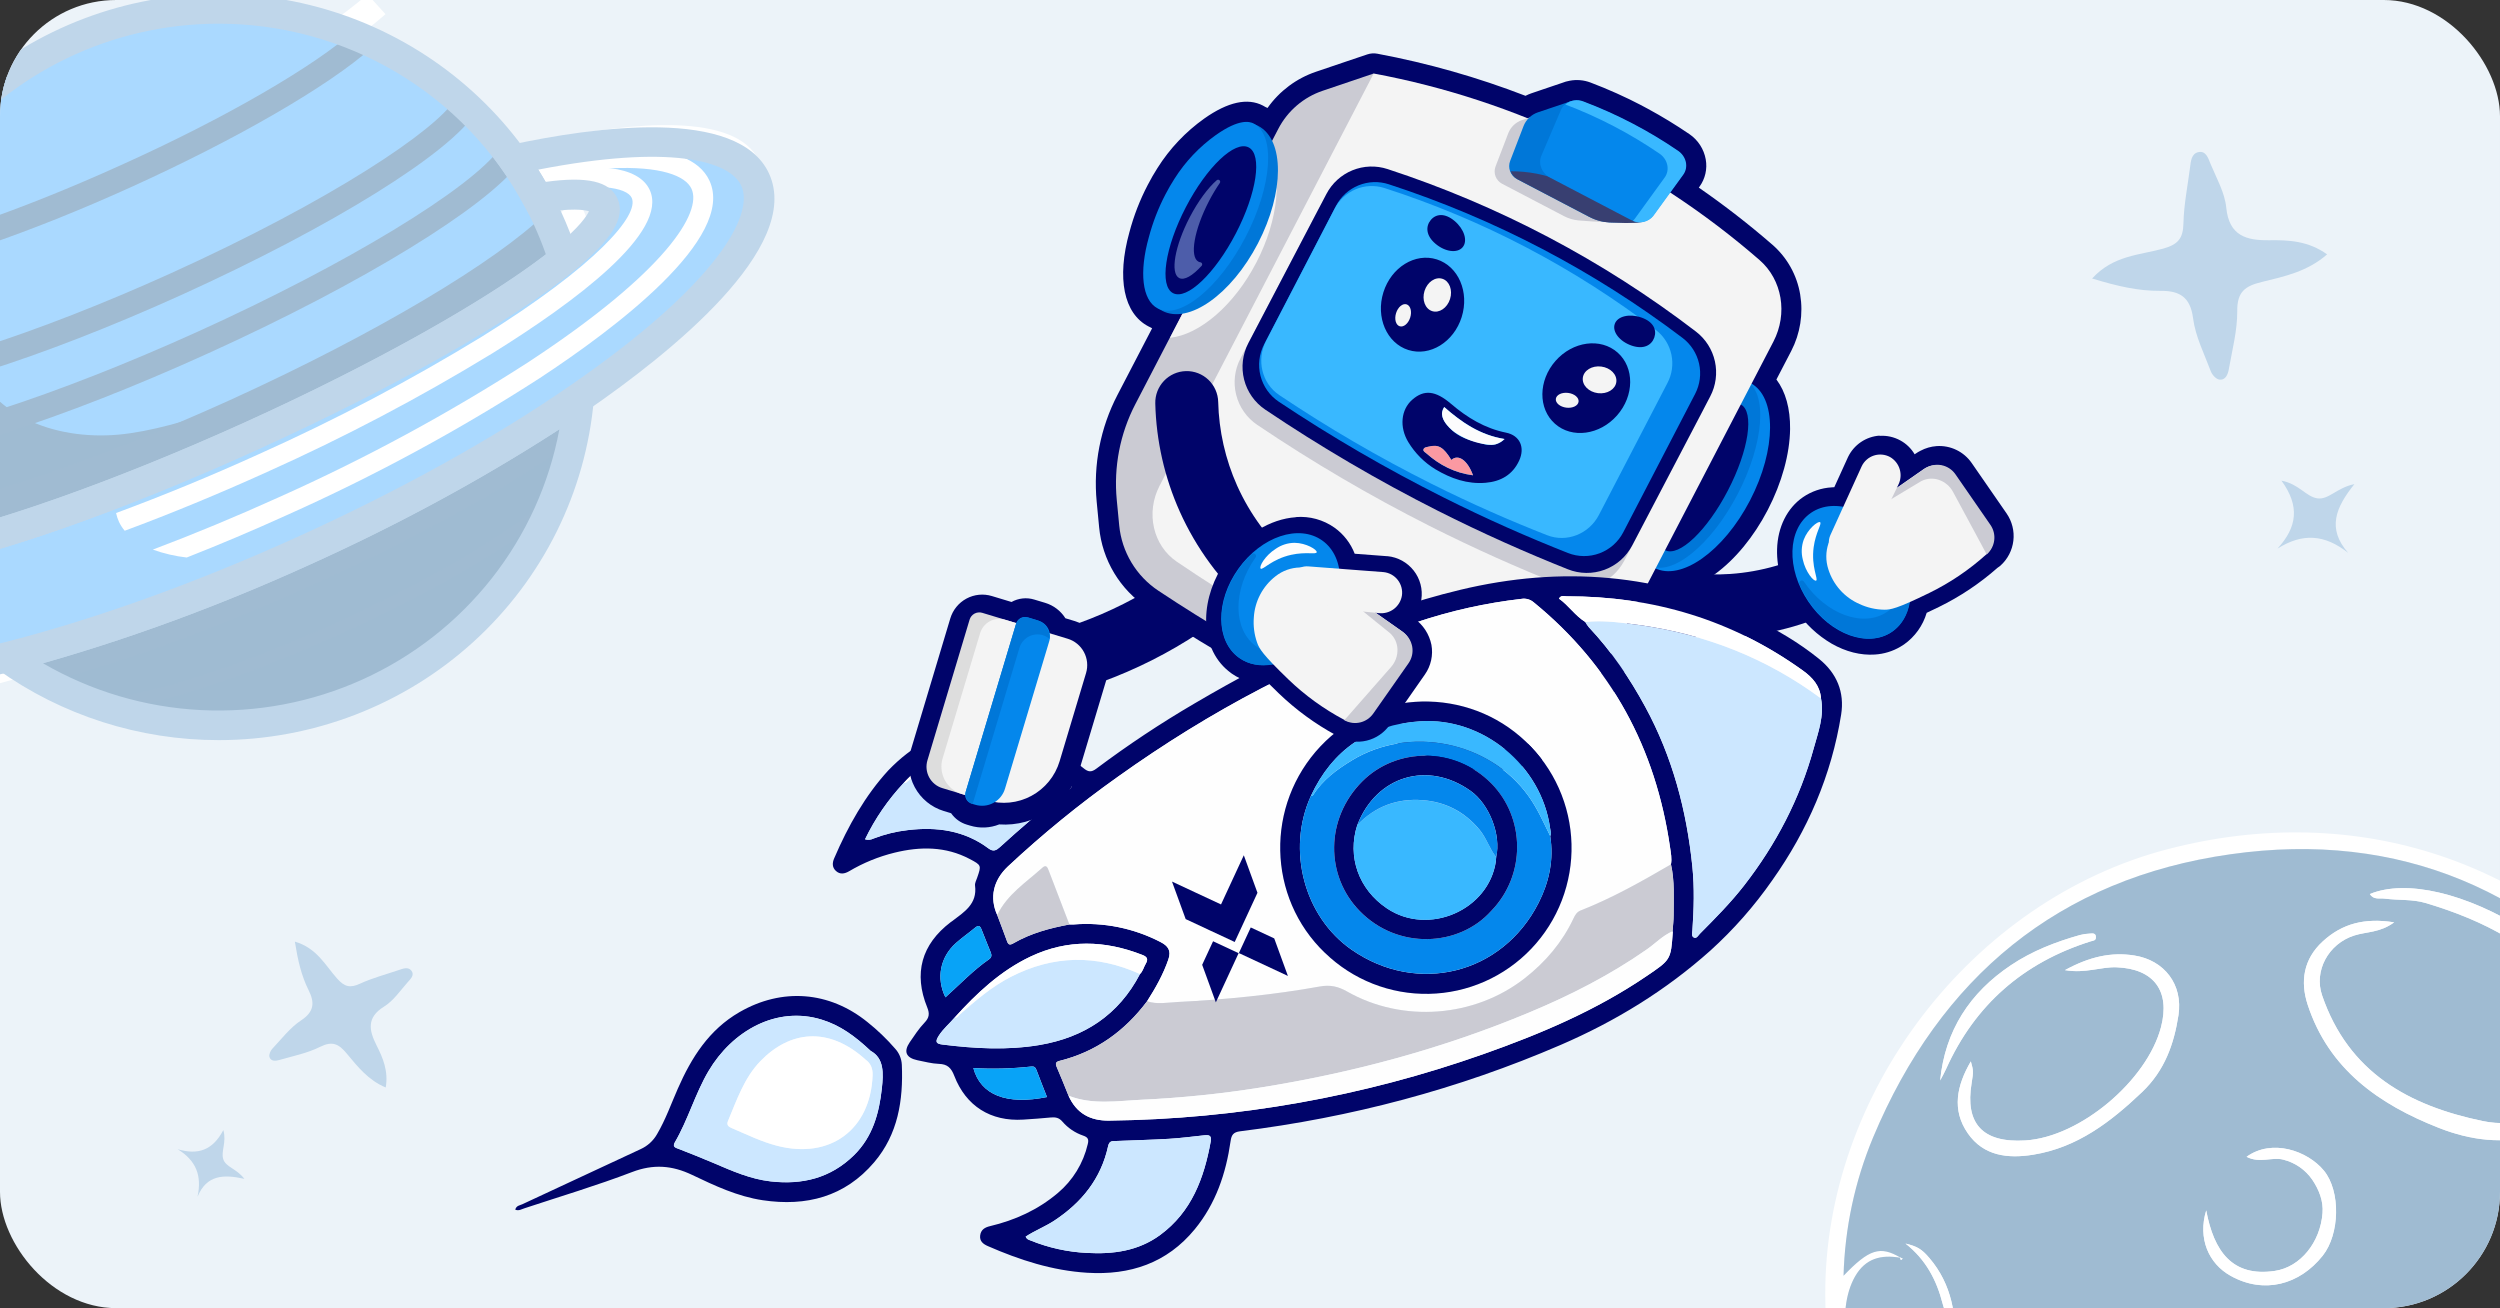 <svg width="344" height="180" viewBox="0 0 344 180" fill="none" xmlns="http://www.w3.org/2000/svg">
<rect x="0" y="0" width="344" height="180" fill="#333333" stroke="none"/>
<g clip-path="url(#clip0_3951_47992)">
<rect width="344" height="180" rx="16" fill="#ECF3F9"/>
<g clip-path="url(#clip1_3951_47992)">
<path d="M255.884 194.883C255.708 193.912 255.585 192.932 255.513 191.947C256.076 192.63 256.679 193.279 257.321 193.889C260.723 196.791 264.311 195.327 266.094 192.026C266.769 190.737 267.192 189.332 267.34 187.886C267.416 187.135 267.32 186.334 268.018 185.789C267.811 185.835 267.597 185.822 267.398 185.752C267.199 185.681 267.024 185.556 266.893 185.39C266.796 187.706 266.233 189.91 264.819 191.801C262.991 194.254 260.438 194.52 258.119 192.543C253.972 188.985 252.55 180.394 255.256 175.649C256.689 173.127 258.859 172.624 261.447 173.065L261.486 173.036C258.704 171.407 257.208 171.859 253.674 175.544C253.846 169.01 255.224 162.559 257.739 156.518C266.969 134.463 283.296 120.887 306.914 117.534C330.249 114.211 349.445 122.588 364.281 140.858C364.416 141.029 364.583 141.203 364.741 141.383C365.176 140.713 365.582 140.028 365.985 139.337C349.373 118.418 324.293 110.062 298.266 116.848C271.316 123.867 250.984 150.454 251.157 178.287C251.168 183.755 251.822 189.2 253.105 194.509C254.02 194.599 254.944 194.724 255.884 194.883Z" fill="white"/>
<path d="M255.515 191.95C255.588 192.936 255.712 193.917 255.889 194.889C258.93 195.383 261.901 196.235 264.74 197.426C266.355 197.817 267.975 198.187 269.595 198.511C270.158 198.031 270.87 197.763 271.608 197.755C273.619 197.718 275.629 197.862 277.613 198.187C278.183 195.01 279.69 192.073 281.937 189.754C282.282 190.699 281.771 191.328 281.445 191.996C280.461 194.045 279.802 196.235 279.492 198.486C281.432 198.811 283.373 199.167 285.333 199.385C285.729 199.438 286.108 199.575 286.446 199.788C286.783 200 287.071 200.283 287.29 200.616C291.184 201.492 295.417 202.586 298.687 204.977C301.341 204.751 303.993 204.441 306.6 203.959C305.031 198.723 301.745 193.951 297.316 191.183C294.139 189.194 289.456 189.585 286.546 191.929C285.477 192.786 284.95 194.296 283.284 194.763C287.429 187.735 293.106 186.26 299.769 190.344C303.68 192.739 306.259 196.258 308.026 200.404C308.448 201.391 308.82 202.4 309.138 203.426C311.586 202.865 313.978 202.08 316.285 201.082C320.672 199.151 324.702 196.329 328.414 193.205C331.02 185.308 336.032 178.854 343.527 173.998C344.974 173.044 346.518 172.248 348.133 171.623C350.811 166.402 352.509 160.737 355.363 155.61C357.005 152.679 358.923 149.922 360.836 147.167C361.264 146.337 361.767 145.548 362.339 144.81C361.176 141.582 358.989 139.08 356.676 136.657C356.485 136.418 356.211 136.26 355.908 136.217C355.605 136.174 355.296 136.248 355.045 136.425C355.295 136.768 355.358 137.209 355.064 137.459C354.689 137.785 354.502 137.421 354.246 137.094C348.961 130.345 341.739 126.625 333.736 124.253C331.97 123.715 330 123.898 328.109 123.65C327.45 123.565 326.593 123.854 326.097 123.018C331.103 120.956 339.355 122.898 347.412 127.972L347.837 128.248C347.966 128.235 348.094 128.273 348.195 128.353C348.296 128.433 348.362 128.55 348.38 128.678C349.146 128.762 349.824 128.983 349.846 129.937C351.186 129.928 351.967 130.933 352.871 131.672C356.9 135.004 360.561 138.759 363.792 142.873C364.11 142.382 364.426 141.895 364.744 141.404C364.586 141.223 364.42 141.049 364.284 140.879C349.447 122.603 330.247 114.228 306.913 117.548C283.291 120.882 266.959 134.471 257.737 156.515C255.222 162.556 253.844 169.007 253.672 175.54C257.206 171.856 258.702 171.403 261.484 173.033L261.818 173.201C261.729 173.262 261.643 173.326 261.558 173.387L261.445 173.062C258.857 172.621 256.691 173.131 255.254 175.646C252.548 180.391 253.963 188.993 258.112 192.541C260.431 194.518 262.985 194.251 264.812 191.799C266.232 189.899 266.782 187.716 266.886 185.375C267.086 184.523 266.209 183.456 267.409 182.828C268.296 181.642 267.583 180.5 267.296 179.373C266.472 176.147 264.983 173.309 262.192 171.117C263.786 171.507 264.408 171.853 265.48 173.112C268.583 176.748 269.263 181.106 268.978 185.688C268.873 187.401 268.366 184.669 268.058 185.702L267.992 185.804C267.296 186.346 267.404 187.154 267.317 187.897C267.168 189.343 266.745 190.749 266.07 192.037C264.287 195.339 260.699 196.802 257.297 193.901C256.664 193.287 256.069 192.636 255.515 191.95ZM329.432 126.915C327.492 128.35 325.622 128.19 323.951 128.723C320.364 129.861 318.374 133.622 319.52 136.959C323.144 147.554 331.431 152.147 341.641 154.261C343.887 154.731 346.219 154.609 348.41 153.907C352.349 152.655 354.188 149.368 353.179 145.358C352.25 141.655 349.904 138.745 347.671 135.673C348.749 135.391 349.413 135.912 349.942 136.502C352.318 139.168 354.537 141.934 355.304 145.556C356.372 150.578 353.962 154.694 349.011 156.165C344.445 157.51 339.915 156.899 335.605 155.207C327.377 151.968 320.465 147.166 317.54 138.265C316.493 135.067 316.941 131.989 319.607 129.54C322.274 127.092 325.374 126.268 329.432 126.915ZM276.697 132.817C279.607 130.86 282.844 129.61 286.192 128.662C286.628 128.546 287.076 128.479 287.527 128.464C287.873 128.449 288.355 128.333 288.397 128.896C288.438 129.459 288.006 129.422 287.644 129.538C278.438 132.448 271.76 138.242 267.779 147.096C267.539 147.637 267.235 148.15 266.96 148.676C267.64 141.831 271.034 136.601 276.697 132.817ZM270.783 155.95C268.526 152.706 269.264 149.345 271.191 146.042C271.549 147.358 271.567 147.362 271.297 149.046C270.388 154.552 272.747 157.284 278.692 156.92C286.264 156.455 295.44 148.656 297.355 141.332C298.656 136.354 296.364 133.297 291.241 133.102C289.07 133.018 286.976 133.982 284.137 133.491C287.533 131.635 290.52 130.977 293.685 131.478C297.816 132.127 300.405 135.48 299.756 139.698C299.146 143.636 297.883 147.287 294.751 150.27C290.406 154.402 285.836 157.901 279.779 158.886C276.301 159.444 272.949 159.069 270.783 155.95ZM306.94 175.563C303.901 173.874 302.39 170.416 303.573 166.552C304.624 172.182 307.16 175.755 313.018 174.88C316.552 174.355 319.271 170.934 319.579 166.924C319.708 165.288 319.116 163.737 318.161 162.323C317.216 160.955 315.807 159.979 314.195 159.575C312.648 159.15 310.918 160.115 309.12 159.172C312.629 156.634 317.516 158.346 319.76 161.071C322.076 163.883 321.969 169.805 319.589 172.786C316.409 176.798 311.515 178.112 306.94 175.563Z" fill="#9FBBD2"/>
<path d="M329.433 126.914C327.493 128.349 325.622 128.188 323.951 128.721C320.361 129.858 318.374 133.621 319.52 136.957C323.144 147.553 331.432 152.145 341.641 154.26C343.888 154.729 346.22 154.607 348.41 153.906C352.349 152.653 354.188 149.367 353.179 145.357C352.25 141.654 349.904 138.744 347.671 135.672C348.749 135.389 349.413 135.91 349.942 136.501C352.319 139.167 354.537 141.932 355.304 145.555C356.372 150.577 353.963 154.693 349.011 156.163C344.445 157.508 339.915 156.898 335.606 155.205C327.377 151.967 320.465 147.165 317.54 138.264C316.493 135.066 316.941 131.987 319.608 129.539C322.274 127.09 325.374 126.267 329.433 126.914Z" fill="white"/>
<path d="M284.132 133.49C287.532 131.632 290.52 130.975 293.684 131.476C297.816 132.125 300.405 135.477 299.756 139.696C299.145 143.633 297.883 147.285 294.75 150.268C290.406 154.4 285.835 157.899 279.778 158.884C276.293 159.453 272.94 159.078 270.775 155.959C268.518 152.715 269.256 149.354 271.183 146.052C271.541 147.368 271.559 147.371 271.288 149.056C270.38 154.561 272.738 157.294 278.684 156.929C286.263 156.453 295.44 148.653 297.354 141.33C298.656 136.352 296.364 133.295 291.24 133.1C289.066 133.014 286.966 133.975 284.132 133.49Z" fill="white"/>
<path d="M309.135 159.18C312.643 156.642 317.531 158.355 319.772 161.078C322.09 163.891 321.983 169.813 319.604 172.794C316.413 176.791 311.519 178.105 306.944 175.556C303.905 173.867 302.394 170.409 303.577 166.546C304.631 172.177 307.167 175.75 313.022 174.874C316.556 174.348 319.274 170.927 319.583 166.917C319.712 165.281 319.12 163.731 318.165 162.316C317.22 160.948 315.811 159.972 314.199 159.568C312.663 159.158 310.933 160.123 309.135 159.18Z" fill="white"/>
<path d="M349.831 129.92C351.692 131.989 353.971 133.717 355.062 136.416C355.312 136.759 355.375 137.2 355.081 137.451C354.706 137.777 354.519 137.412 354.263 137.085C348.978 130.337 341.756 126.616 333.753 124.245C331.971 123.713 330.001 123.896 328.11 123.647C327.451 123.562 326.594 123.852 326.098 123.015C331.104 120.953 339.356 122.896 347.413 127.97L347.896 128.283L347.832 128.242L348.363 128.689L348.314 128.657L349.818 129.953L349.831 129.92Z" fill="white"/>
<path d="M266.966 148.668C267.641 141.832 271.035 136.602 276.698 132.817C279.608 130.861 282.844 129.61 286.192 128.663C286.629 128.548 287.077 128.481 287.528 128.465C287.874 128.45 288.356 128.334 288.397 128.897C288.439 129.46 288.007 129.423 287.644 129.539C278.436 132.447 271.762 138.24 267.779 147.097C267.545 147.629 267.241 148.142 266.966 148.668Z" fill="white"/>
<path d="M268.072 185.69C267.855 184.725 267.639 183.767 267.423 182.816C268.307 181.636 267.594 180.494 267.306 179.367C266.483 176.141 264.993 173.303 262.202 171.111C263.797 171.501 264.415 171.845 265.49 173.106C268.593 176.742 269.274 181.1 268.989 185.682C268.888 187.39 268.381 184.657 268.072 185.69Z" fill="white"/>
<path d="M261.484 173.031L261.819 173.198L261.559 173.384L261.445 173.059L261.484 173.031Z" fill="white"/>
</g>
<path d="M82.238 34.178C73.33 41.381 55.694 51.494 34.627 61.015C13.56 70.535 -5.661 77.165 -17.026 79.135C-18.232 77.205 -19.317 75.204 -20.275 73.142L-20.405 72.853C-20.838 71.925 -21.23 70.996 -21.581 70.065C-22.424 67.908 -23.127 65.7 -23.686 63.454C-23.686 63.364 -23.732 63.274 -23.751 63.184C-26.341 52.427 -25.568 41.144 -21.534 30.832C-17.5 20.52 -10.395 11.668 -1.164 5.449C-7.391 15.039 -10.44 26.316 -9.884 37.706C-9.716 41.058 -9.231 44.388 -8.435 47.651C-8.435 47.748 -8.39 47.838 -8.37 47.928C-8.351 48.018 -8.299 48.192 -8.247 48.366C-5.44 57.725 4.749 61.645 14.555 60.764C33.276 59.083 73.784 37.384 82.407 32.376C83.005 33.818 81.777 32.691 82.238 34.178Z" fill="white"/>
<path d="M79.473 27.18C79.577 27.399 79.681 27.611 79.778 27.823C80.733 29.886 81.556 32.005 82.241 34.17C73.326 41.38 55.696 51.493 34.63 61.013C13.563 70.534 -5.658 77.164 -17.023 79.134C-18.23 77.205 -19.316 75.203 -20.272 73.141C-20.318 73.044 -20.363 72.948 -20.402 72.845C-9.655 71.622 9.944 65.23 31.42 55.497C53.76 45.403 72.006 34.447 79.473 27.18Z" fill="white"/>
<path d="M-22.605 36.554L-23.164 32.924C-14.717 31.636 -0.141 26.615 14.928 19.779C30.718 12.621 44.377 4.742 50.563 -0.781L53.045 1.948C46.593 7.703 32.576 15.814 16.468 23.113C1.106 30.078 -13.872 35.228 -22.605 36.554Z" fill="white"/>
<path d="M-21.906 69.209C-21.795 69.505 -21.685 69.801 -21.568 70.097C-26.006 73.721 -28.189 76.592 -27.416 78.26C-26.643 79.927 -22.867 80.191 -17.019 79.161C-9.501 77.873 1.5 74.507 14.21 69.615C14.005 70.637 14.005 71.689 14.21 72.711C9.304 74.532 4.548 76.148 0.038 77.519C-19.573 83.493 -29.801 83.409 -31.003 80.802C-31.705 79.283 -29.671 75.447 -21.906 69.209Z" fill="white"/>
<path d="M-32.295 75.377C-34.108 78.01 -34.569 80.218 -33.731 82.039C-32.892 83.861 -30.976 84.814 -28.305 85.258C-21.326 86.352 -9.33 83.507 0.936 80.391C5.576 78.975 10.463 77.314 15.511 75.435C16.65 76.754 18.127 77.744 19.787 78.299C12.334 81.119 5.102 83.507 -1.656 85.38C-25.816 92.075 -36.317 90.279 -37.967 86.706C-38.923 84.698 -37.597 80.894 -32.295 75.377Z" fill="white"/>
<path d="M41.674 78.899C25.923 85.98 10.717 91.31 -2.513 94.657C-25.256 100.451 -42.073 100.309 -45.4 93.048C-48.441 86.463 -39.733 75.41 -23.67 63.482C-23.508 64.126 -23.326 64.77 -23.131 65.459L-24.047 64.274C-33.378 71.316 -43.847 81.184 -40.728 87.918C-39.526 90.493 -36.679 91.928 -32.93 92.52C-24.06 93.904 -10.135 90.776 -0.908 88.22C7.845 85.758 16.46 82.84 24.903 79.479C29.38 80.045 35.072 79.833 41.674 78.899Z" fill="white"/>
<path d="M15.493 75.408C10.444 77.288 5.558 78.949 0.918 80.365C-9.329 83.48 -21.325 86.326 -28.323 85.231C-30.994 84.813 -32.924 83.815 -33.749 82.013C-34.574 80.21 -34.126 77.983 -32.313 75.35C-29.391 72.379 -26.25 69.627 -22.917 67.117L-22.449 67.697C-22.28 68.19 -22.105 68.686 -21.922 69.183C-29.688 75.421 -31.722 79.258 -31.02 80.77C-29.818 83.345 -19.59 83.461 0.021 77.487C4.531 76.116 9.288 74.501 14.194 72.679C14.29 73.149 14.44 73.607 14.642 74.043C14.864 74.534 15.15 74.992 15.493 75.408Z" fill="white"/>
<path d="M71.423 48.409C60.389 55.145 48.934 61.178 37.126 66.472C29.796 69.793 22.492 72.806 15.488 75.406C15.154 74.999 14.874 74.551 14.656 74.074C14.454 73.637 14.304 73.18 14.207 72.709C21.219 70.134 28.503 67.096 35.885 63.768C47.571 58.529 58.907 52.556 69.824 45.886C87.207 35.09 93.828 27.372 92.632 24.772C91.911 23.22 87.512 22.197 77.31 24.128L76.894 21.933L76.758 21.199C82.106 20.214 86.297 19.912 89.364 20.266C92.535 20.639 94.517 21.74 95.355 23.555C98.325 29.96 83.958 40.607 71.423 48.409Z" fill="white"/>
<path d="M24.922 79.48C16.48 82.841 7.865 85.759 -0.888 88.222C-10.115 90.796 -24.04 93.906 -32.91 92.522C-36.679 91.929 -39.525 90.52 -40.708 87.919C-43.846 81.186 -33.378 71.318 -24.047 64.275L-23.131 65.46C-22.988 65.968 -22.838 66.477 -22.676 66.979L-22.897 67.146L-23.365 66.567C-27.595 69.921 -30.564 72.843 -32.293 75.379C-37.595 80.896 -38.921 84.7 -38.005 86.683C-36.354 90.256 -25.853 92.052 -1.694 85.357C5.084 83.484 12.316 81.096 19.75 78.276C21.421 78.877 23.157 79.281 24.922 79.48Z" fill="white"/>
<path d="M78.61 52.199C66.349 60.104 53.495 67.068 40.161 73.029C35.053 75.346 29.953 77.535 24.923 79.466C23.164 79.266 21.434 78.862 19.77 78.262C26.047 75.894 32.474 73.229 38.92 70.313C52.109 64.417 64.824 57.531 76.953 49.714C97.864 35.977 103.348 26.933 101.704 23.36C100.788 21.384 97.032 19.89 89.358 20.244C85.165 20.491 80.997 21.049 76.888 21.912L76.063 22.079L75.465 19.176C86.96 16.807 101.321 15.397 104.433 22.131C108.475 30.879 89.988 44.718 78.61 52.199Z" fill="white"/>
<path d="M75.322 29.995C76.181 31.861 76.926 33.776 77.551 35.731C69.487 42.252 53.508 51.399 34.475 60.037C15.443 68.676 -1.998 74.65 -12.252 76.465C-13.342 74.719 -14.318 72.907 -15.176 71.038C-15.222 70.955 -15.261 70.865 -15.3 70.775C-15.683 69.938 -16.034 69.101 -16.359 68.258C-17.124 66.307 -17.762 64.309 -18.269 62.278L-18.328 62.033C-20.822 51.722 -19.895 40.89 -15.686 31.142C-11.476 21.394 -4.208 13.249 5.042 7.915C14.292 2.581 25.031 0.342 35.666 1.529C46.302 2.717 56.268 7.268 64.087 14.508C66.34 16.59 68.389 18.879 70.208 21.344C70.358 21.543 70.501 21.743 70.644 21.949C71.865 23.659 72.976 25.443 73.971 27.292C74.341 27.98 74.698 28.689 75.043 29.403C75.14 29.603 75.231 29.796 75.322 29.995Z" fill="#AAD9FF"/>
<path d="M79.648 54.758C79.475 56.764 79.174 58.757 78.745 60.725C77.016 68.75 73.294 76.221 67.917 82.462C62.539 88.703 55.675 93.516 47.946 96.467C40.217 99.418 31.867 100.413 23.652 99.361C15.437 98.31 7.617 95.245 0.898 90.445C13.095 87.356 27.177 82.392 41.745 75.788C56.314 69.183 69.316 61.877 79.648 54.758Z" fill="#9FBBD2"/>
<path d="M77.551 35.731C69.487 42.252 53.508 51.399 34.476 60.038C15.443 68.676 -2.004 74.65 -12.252 76.465C-13.339 74.717 -14.317 72.904 -15.182 71.038L-15.299 70.775C-15.683 69.938 -16.034 69.101 -16.358 68.258C-17.124 66.307 -17.762 64.309 -18.269 62.278L-18.327 62.033C-20.683 52.294 -19.991 42.077 -16.344 32.737C-12.697 23.397 -6.268 15.378 2.089 9.744C-3.546 18.421 -6.301 28.625 -5.793 38.93C-5.646 41.968 -5.211 44.985 -4.493 47.942L-4.435 48.193C-4.435 48.303 -4.37 48.431 -4.324 48.586C-1.783 57.057 7.418 60.604 16.301 59.806C33.28 58.267 69.903 38.634 77.701 34.109C78.24 35.409 77.129 34.411 77.551 35.731Z" fill="#9FBBD2"/>
<path d="M41.726 75.819C56.294 69.215 69.297 61.908 79.629 54.789C79.456 56.795 79.154 58.788 78.725 60.756C70.778 66.55 58.062 73.676 43.253 80.389C29.087 86.762 15.857 91.513 6.324 93.843C4.444 92.836 2.632 91.709 0.898 90.47C13.095 87.355 27.177 82.391 41.726 75.819Z" fill="#A0BBD2"/>
<path d="M75.036 29.404C75.133 29.604 75.224 29.797 75.315 29.997C76.174 31.862 76.919 33.777 77.544 35.732C69.48 42.253 53.501 51.4 34.468 60.039C15.436 68.677 -2.005 74.651 -12.259 76.466C-13.349 74.721 -14.325 72.908 -15.183 71.04C-15.229 70.956 -15.268 70.866 -15.307 70.776C-5.56 69.669 12.148 63.888 31.577 55.082C51.779 45.896 68.278 35.983 75.036 29.404Z" fill="#A0BBD2"/>
<path d="M-19.722 54.656L-19.566 51.36C-12.782 51.676 4.931 46.017 23.516 37.598C45.681 27.543 59.983 17.932 62.66 13.639L65.513 15.383C61.978 21.061 45.661 31.199 24.913 40.604C5.588 49.358 -12.347 55.004 -19.722 54.656Z" fill="#A0BBD2"/>
<path d="M-17.308 37.881L-17.815 34.624C-10.193 33.465 3.011 28.907 16.625 22.728C30.92 16.291 43.267 9.126 48.861 4.131L51.11 6.603C45.262 11.81 32.597 19.149 18.015 25.753C4.148 32.049 -9.4 36.683 -17.308 37.881Z" fill="#A0BBD2"/>
<path d="M-18.33 63.662V60.373C-10.532 60.373 7.76 54.45 27.222 45.631C47.632 36.381 64.748 26.005 68.809 20.404L71.532 22.335C67.061 28.457 49.802 39.027 28.586 48.644C8.449 57.798 -9.98 63.668 -18.33 63.662Z" fill="#A0BBD2"/>
<path d="M13.828 97.905L13.783 97.062L13.393 96.328L13.542 96.244H13.717C20.45 95.736 33.264 91.571 46.364 85.636C59.464 79.701 70.777 72.987 75.702 68.217L76.872 69.401C71.823 74.3 60.4 81.097 47.059 87.142C33.569 93.251 20.846 97.371 13.828 97.905Z" fill="#A0BBD2"/>
<path d="M30.09 101.841C19.175 101.844 8.535 98.443 -0.32 92.121L-3.92 89.546L0.381 88.451C12.89 85.284 26.893 80.257 40.877 73.916C54.861 67.576 67.857 60.398 78.462 53.073L82.107 50.562L81.717 54.94C80.6 67.74 74.677 79.659 65.118 88.343C55.559 97.027 43.06 101.843 30.09 101.841ZM5.924 91.271C12.535 95.114 19.983 97.321 27.638 97.707C35.292 98.093 42.928 96.646 49.899 93.488C56.869 90.33 62.968 85.555 67.68 79.566C72.392 73.578 75.578 66.552 76.967 59.085C66.002 66.137 54.515 72.36 42.606 77.701C30.74 83.131 18.478 87.667 5.924 91.271Z" fill="#BFD6EA"/>
<path d="M103.919 24.711C106.954 31.277 97.097 42.735 79.643 54.76C69.311 61.879 56.308 69.185 41.72 75.822C27.132 82.459 13.07 87.409 0.873 90.479C-19.719 95.706 -34.911 95.597 -37.946 89.024C-40.701 83.064 -32.832 73.067 -18.296 62.278C-17.788 64.31 -17.15 66.307 -16.385 68.258C-20.408 71.541 -22.377 74.142 -21.681 75.648C-20.986 77.154 -17.587 77.386 -12.279 76.466C-2.025 74.682 15.39 68.741 34.449 60.07C53.508 51.399 69.46 42.284 77.524 35.764C81.696 32.39 83.756 29.719 83.048 28.187C82.339 26.655 79.077 26.455 73.951 27.324C72.956 25.476 71.845 23.691 70.624 21.982C88.383 18.106 101.164 18.75 103.919 24.711Z" fill="#AAD9FF"/>
<path d="M-16.672 67.453C-16.567 67.717 -16.47 67.987 -16.36 68.251C-20.382 71.534 -22.357 74.135 -21.662 75.641C-20.967 77.147 -17.555 77.379 -12.253 76.459C-5.456 75.274 4.499 72.249 16.001 67.82C15.815 68.744 15.815 69.696 16.001 70.62C11.562 72.268 7.261 73.729 3.18 74.972C-14.56 80.373 -23.813 80.295 -24.898 77.939C-25.535 76.536 -23.696 73.066 -16.672 67.453Z" fill="#AAD9FF"/>
<path d="M67.762 48.609C57.781 54.701 47.42 60.158 36.74 64.947C30.105 67.953 23.529 70.669 17.161 73.032C16.85 72.665 16.588 72.261 16.381 71.828C16.2 71.432 16.062 71.018 15.972 70.592C22.314 68.249 28.968 65.513 35.583 62.507C46.157 57.767 56.414 52.364 66.293 46.331C82.018 36.559 88.01 29.594 86.924 27.225C86.275 25.822 82.291 24.927 73.064 26.626L72.687 24.637L72.564 23.994C77.405 23.099 81.193 22.816 83.968 23.144C86.742 23.472 88.627 24.476 89.394 26.118C92.103 31.918 79.12 41.554 67.762 48.609Z" fill="white"/>
<path d="M74.26 52.034C63.168 59.185 51.539 65.484 39.476 70.875C34.856 72.974 30.242 74.924 25.693 76.714C24.1 76.534 22.534 76.169 21.028 75.626C26.707 73.482 32.523 71.068 38.352 68.429C50.284 63.096 61.786 56.866 72.759 49.794C91.675 37.363 96.639 29.195 95.151 25.976C94.326 24.187 90.927 22.835 83.994 23.157C80.201 23.381 76.431 23.884 72.713 24.663L71.966 24.817L71.414 22.185C81.811 20.041 94.807 18.767 97.62 24.856C101.279 32.742 84.553 45.268 74.26 52.034Z" fill="white"/>
<path d="M-23.818 96.249C-31.278 96.249 -37.601 94.64 -39.816 89.851C-44.053 80.652 -28.919 67.572 -19.517 60.594L-17.008 58.727L-16.255 61.746C-15.768 63.694 -15.158 65.61 -14.429 67.482L-13.889 68.866L-15.046 69.812C-18.483 72.625 -19.4 74.125 -19.64 74.691C-19.036 74.891 -17.223 75.2 -12.616 74.401C-2.219 72.593 15.488 66.368 33.605 58.161C51.721 49.953 68.045 40.78 76.232 34.137C79.852 31.208 80.781 29.631 81.041 29.071C80.449 28.878 78.701 28.576 74.309 29.316L72.834 29.567L72.125 28.279C71.178 26.496 70.115 24.776 68.941 23.13L67.128 20.593L70.195 19.95C81.678 17.465 101.562 14.671 105.811 23.864C110.503 34.028 92.165 48.653 80.833 56.461C70.027 63.903 56.79 71.267 42.605 77.704C28.42 84.141 14.156 89.207 1.433 92.438C-5.656 94.234 -15.462 96.249 -23.818 96.249ZM-19.452 65.724C-34.014 77.021 -37.646 84.669 -36.035 88.132C-34.215 92.078 -23.584 94.53 0.354 88.447C12.863 85.28 26.866 80.253 40.85 73.912C54.834 67.572 67.83 60.394 78.435 53.069C98.748 39.081 103.829 29.509 102.003 25.563C100.405 22.1 92.198 19.815 74.062 23.342C74.413 23.902 74.751 24.462 75.076 25.029C80.807 24.237 83.874 24.951 84.953 27.295C86.135 29.869 84.257 32.953 78.851 37.324C70.287 44.25 54.015 53.416 35.314 61.907C16.613 70.398 -1.017 76.564 -11.901 78.457C-18.769 79.68 -22.369 79.036 -23.552 76.461C-24.637 74.125 -23.175 71.357 -18.821 67.578C-19.042 66.967 -19.25 66.349 -19.452 65.724Z" fill="#BFD6EA"/>
<path d="M-13.284 78.697L-14.024 77.512C-15.158 75.695 -16.175 73.809 -17.072 71.867C-17.505 70.901 -17.917 69.933 -18.307 68.964C-19.091 66.93 -19.742 64.849 -20.256 62.733C-23.263 50.584 -21.69 37.767 -15.833 26.686C-9.975 15.605 -0.236 7.024 11.557 2.554C23.349 -1.917 36.383 -1.969 48.212 2.406C60.04 6.782 69.85 15.284 75.798 26.318C76.292 27.238 76.766 28.178 77.208 29.137C78.102 31.08 78.877 33.075 79.528 35.111L79.95 36.443L78.859 37.325C70.294 44.252 54.023 53.418 35.322 61.909C16.62 70.399 -1.015 76.566 -11.9 78.458L-13.284 78.697ZM30.026 3.26C22.8 3.267 15.67 4.899 9.175 8.034C2.679 11.169 -3.013 15.725 -7.472 21.358C-11.931 26.99 -15.04 33.553 -16.564 40.549C-18.089 47.546 -17.989 54.795 -16.273 61.748C-15.786 63.696 -15.177 65.611 -14.447 67.483C-14.096 68.378 -13.719 69.266 -13.31 70.154C-12.66 71.513 -12.01 72.845 -11.237 74.139C-0.697 72.047 16.256 66.015 33.6 58.162C50.943 50.309 66.616 41.548 75.109 34.989C74.615 33.585 74.05 32.188 73.42 30.824C73.01 29.942 72.581 29.073 72.12 28.249C68.054 20.691 61.988 14.372 54.572 9.97C47.157 5.567 38.671 3.248 30.026 3.26Z" fill="#BFD6EA"/>
<g clip-path="url(#clip2_3951_47992)">
<path d="M257.898 88.863C254.431 89.098 250.597 86.907 248.131 83.283C246.504 80.891 245.645 78.163 245.714 75.6C245.788 72.896 246.872 70.686 248.771 69.38C249.764 68.7 250.923 68.304 252.123 68.234C252.468 68.212 252.815 68.212 253.16 68.235L255.358 63.403C255.595 62.911 255.93 62.473 256.341 62.115C256.752 61.757 257.231 61.487 257.749 61.321C258.267 61.154 258.814 61.095 259.356 61.147C259.898 61.199 260.423 61.361 260.901 61.622C261.409 61.9 261.851 62.286 262.195 62.752C262.539 63.219 262.777 63.756 262.893 64.325L264.269 63.366C264.437 63.251 264.612 63.148 264.794 63.059C265.338 62.765 265.938 62.591 266.555 62.546C266.898 62.523 267.243 62.542 267.582 62.605C268.131 62.703 268.655 62.909 269.124 63.211C269.594 63.514 269.998 63.906 270.315 64.367L275.122 71.327C275.711 72.179 275.971 73.217 275.853 74.247C275.734 75.277 275.245 76.228 274.478 76.922L274.405 76.986C274.33 77.054 274.246 77.112 274.155 77.158C271.773 79.273 269.116 81.055 266.256 82.454C265.443 82.851 264.737 83.186 264.115 83.482C263.678 85.278 262.721 86.738 261.32 87.701C261.192 87.789 261.053 87.876 260.898 87.968C259.983 88.499 258.955 88.806 257.898 88.863Z" fill="#00046A"/>
<path d="M258.788 62.329C259.324 62.292 259.86 62.408 260.333 62.666C260.974 63.032 261.45 63.631 261.665 64.338C261.88 65.046 261.817 65.809 261.489 66.471L261.285 66.893L264.949 64.342C265.074 64.257 265.205 64.18 265.341 64.115C265.74 63.896 266.181 63.766 266.635 63.733C267.16 63.698 267.685 63.8 268.158 64.03C268.632 64.26 269.037 64.61 269.336 65.045L274.144 71.994C274.568 72.606 274.756 73.353 274.671 74.093C274.587 74.834 274.235 75.518 273.684 76.017L273.611 76.08L273.595 76.039L273.548 76.086C271.199 78.201 268.569 79.977 265.733 81.365C264.652 81.894 263.783 82.299 263.07 82.615C262.785 84.323 261.964 85.781 260.647 86.691C260.531 86.77 260.415 86.842 260.296 86.912C259.541 87.356 258.691 87.615 257.817 87.667C254.86 87.868 251.412 85.984 249.113 82.605C246.038 78.086 246.186 72.602 249.444 70.361C250.263 69.805 251.216 69.481 252.204 69.423C252.764 69.387 253.327 69.42 253.88 69.519C254.731 67.653 255.58 65.786 256.429 63.919C256.647 63.468 256.98 63.083 257.394 62.803C257.808 62.523 258.289 62.358 258.788 62.324M258.626 59.942C257.709 60.006 256.824 60.311 256.063 60.828C255.301 61.345 254.689 62.055 254.289 62.886L254.266 62.936L252.401 67.037C252.282 67.044 252.162 67.053 252.043 67.061C250.631 67.142 249.267 67.607 248.097 68.406C245.911 69.912 244.607 72.526 244.526 75.579C244.448 78.39 245.381 81.37 247.148 83.968C248.412 85.852 250.085 87.425 252.041 88.569C253.984 89.68 256.039 90.197 257.98 90.065C259.221 89.989 260.427 89.62 261.5 88.987C261.68 88.882 261.842 88.781 261.993 88.676C263.492 87.62 264.591 86.086 265.111 84.324C265.615 84.089 266.167 83.827 266.778 83.527C269.697 82.1 272.412 80.286 274.851 78.135C274.972 78.064 275.088 77.983 275.195 77.891L275.213 77.872L275.276 77.817C276.259 76.93 276.886 75.713 277.04 74.395C277.194 73.077 276.863 71.747 276.11 70.655L271.302 63.706C270.767 62.934 270.042 62.315 269.198 61.908C268.354 61.501 267.419 61.32 266.484 61.383C265.705 61.438 264.946 61.657 264.257 62.026C264.029 62.138 263.81 62.267 263.601 62.413L263.456 62.514C262.983 61.708 262.3 61.047 261.481 60.601C260.611 60.125 259.625 59.907 258.637 59.974L258.626 59.942Z" fill="#00046A"/>
<path d="M255.856 81.788C256.42 80.989 256.698 80.021 256.645 79.043C256.591 78.065 256.21 77.133 255.564 76.399C254.917 75.665 254.042 75.172 253.081 74.999C252.12 74.827 251.129 74.985 250.269 75.448C246.51 77.474 242.366 78.676 238.109 78.975C234.148 79.251 230.172 78.729 226.414 77.441C225.872 77.245 225.298 77.159 224.723 77.188C224.149 77.217 223.586 77.361 223.067 77.611C222.549 77.862 222.085 78.213 221.704 78.645C221.322 79.077 221.03 79.581 220.845 80.127C220.66 80.674 220.586 81.252 220.626 81.828C220.666 82.404 220.82 82.966 221.079 83.482C221.338 83.997 221.697 84.456 222.135 84.831C222.573 85.205 223.081 85.489 223.629 85.665C228.473 87.325 233.598 87.999 238.703 87.645C244.19 87.258 249.531 85.709 254.376 83.099C254.964 82.782 255.47 82.334 255.856 81.788Z" fill="#00046A"/>
<path d="M260.296 86.955C263.566 84.728 263.733 79.253 260.67 74.726C257.607 70.198 252.473 68.333 249.203 70.56C245.933 72.787 245.766 78.262 248.829 82.79C251.892 87.317 257.026 89.182 260.296 86.955Z" fill="#0487EC"/>
<path d="M247.593 80.343C247.563 80.263 247.563 80.175 247.593 80.095C247.624 80.015 247.682 79.949 247.758 79.909C247.833 79.87 247.921 79.859 248.004 79.88C248.086 79.9 248.159 79.951 248.207 80.021L248.227 80.049C251.301 84.567 256.436 86.414 259.695 84.171C261.675 82.806 262.509 80.244 262.16 77.43C263.605 81.227 262.995 85.102 260.382 86.908C257.124 89.152 251.988 87.305 248.914 82.786C248.391 82.02 247.948 81.201 247.593 80.343Z" fill="#0077D8"/>
<path d="M264.684 64.56L252.865 72.789C252.305 73.346 251.873 74.02 251.6 74.763C251.207 75.916 251.2 77.167 251.577 78.326C251.908 79.385 252.462 80.361 253.202 81.187C253.941 82.013 254.848 82.67 255.863 83.113C256.932 83.611 258.093 83.878 259.271 83.896C260.121 83.902 260.995 83.779 265.478 81.585C268.314 80.198 270.944 78.422 273.292 76.308C273.844 75.809 274.196 75.125 274.28 74.384C274.365 73.643 274.177 72.897 273.752 72.285L268.946 65.335C268.718 65.003 268.426 64.719 268.088 64.5C267.75 64.281 267.372 64.131 266.976 64.059C266.58 63.986 266.173 63.994 265.78 64.08C265.387 64.166 265.015 64.329 264.684 64.56Z" fill="#F4F4F4"/>
<path d="M271.953 73.649L270.191 70.38L268.736 67.683C268.318 66.9 267.617 66.306 266.778 66.025C266.376 65.888 265.95 65.836 265.528 65.871C265.105 65.906 264.694 66.028 264.32 66.229L257.743 70.179L257.813 70.082C258.143 69.618 258.471 69.154 258.799 68.69L264.821 64.497C265.49 64.041 266.309 63.862 267.107 64C267.502 64.072 267.879 64.22 268.216 64.438C268.554 64.656 268.845 64.938 269.074 65.269L273.88 72.218C274.305 72.83 274.494 73.577 274.409 74.317C274.324 75.058 273.972 75.743 273.42 76.241L273.347 76.306C273.297 76.171 273.237 76.039 273.169 75.912L271.953 73.649Z" fill="#CBCBD3"/>
<path d="M249.561 75.287C249.841 73.223 250.738 72.041 250.441 71.853C250.145 71.666 248.744 72.779 248.186 74.282C247.876 75.155 247.834 76.101 248.066 76.998C248.432 78.702 249.578 80.059 249.903 79.889C250.229 79.719 249.194 77.999 249.561 75.287Z" fill="#FDFDFD"/>
<path d="M253.382 77.068C253.293 77.035 253.205 76.998 253.119 76.955C252.868 76.793 252.634 76.605 252.421 76.395C252.421 76.395 252.285 76.263 252.184 76.136C252.152 76.098 252.121 76.06 252.092 76.02C251.844 75.671 251.693 75.263 251.656 74.836C251.618 74.409 251.694 73.98 251.877 73.593L256.18 64.134C256.347 63.791 256.582 63.485 256.871 63.235C257.159 62.985 257.494 62.796 257.857 62.679C258.219 62.563 258.602 62.52 258.981 62.556C259.361 62.591 259.729 62.702 260.065 62.883C260.705 63.249 261.182 63.847 261.397 64.555C261.612 65.262 261.548 66.025 261.22 66.687L258.247 72.85C257.723 73.038 257.217 73.275 256.737 73.559C255.332 74.414 254.176 75.624 253.382 77.068Z" fill="#F4F4F4"/>
<path d="M138.943 92.558C138.948 92.635 138.971 92.71 138.99 92.789C139.118 93.344 139.354 93.869 139.685 94.334C140.015 94.798 140.434 95.192 140.916 95.494C141.399 95.796 141.936 96 142.497 96.093C143.057 96.187 143.631 96.169 144.185 96.04C154.142 93.726 163.402 89.055 171.19 82.416C171.623 82.047 171.98 81.596 172.239 81.088C172.499 80.581 172.656 80.027 172.702 79.458C172.748 78.889 172.682 78.317 172.508 77.774C172.333 77.231 172.054 76.728 171.686 76.293C171.318 75.858 170.868 75.5 170.362 75.24C169.856 74.979 169.304 74.821 168.737 74.775C168.171 74.728 167.601 74.794 167.059 74.969C166.518 75.143 166.017 75.423 165.583 75.793C158.849 81.537 150.84 85.577 142.227 87.575C141.148 87.826 140.206 88.482 139.595 89.409C138.984 90.336 138.751 91.463 138.943 92.558Z" fill="#00046A"/>
<path d="M178.41 94.137C171.624 90.585 165.025 86.684 158.64 82.45C156.954 81.339 155.538 79.862 154.498 78.128C153.457 76.395 152.818 74.449 152.627 72.434L152.288 68.924C151.822 64.106 152.762 59.257 154.994 54.968L160.457 44.441C160.055 44.339 159.666 44.19 159.298 43.998C159.186 43.939 159.069 43.874 158.963 43.8C158.857 43.725 158.754 43.706 158.656 43.655C155.88 42.203 155.159 37.962 156.729 32.304C157.305 30.133 158.123 28.033 159.166 26.045C159.555 25.301 159.978 24.566 160.43 23.857C162.017 21.336 164.083 19.151 166.509 17.428C169.294 15.473 171.528 14.896 173.152 15.746C173.255 15.799 173.353 15.856 173.455 15.92C173.556 15.984 173.682 16.026 173.796 16.082C174.165 16.276 174.51 16.512 174.825 16.785C176.286 14.13 178.688 12.122 181.555 11.158L188.584 8.778C188.808 8.703 189.048 8.687 189.28 8.731C196.37 10.06 203.319 12.057 210.036 14.696C210.39 14.453 210.775 14.26 211.181 14.122L215.41 12.696C215.675 12.583 215.952 12.502 216.236 12.454C216.95 12.316 217.688 12.379 218.368 12.639C220.747 13.537 223.069 14.58 225.323 15.759C225.572 15.888 225.821 16.021 226.071 16.15C228.003 17.207 229.879 18.365 231.691 19.618C232.122 19.909 232.491 20.283 232.777 20.718C233.062 21.154 233.259 21.642 233.355 22.154C233.438 22.622 233.426 23.101 233.32 23.563C233.214 24.026 233.016 24.462 232.738 24.846L231.803 26.137C235.715 28.773 239.461 31.648 243.021 34.747C246.643 37.895 247.554 43.201 245.247 47.65L242.773 52.412C244.213 53.829 244.971 56.114 244.936 59.004C244.896 62.237 243.868 65.963 242.03 69.495C240.192 73.026 237.743 76.005 235.118 77.897C232.779 79.583 230.478 80.267 228.496 79.891L219.661 96.917C218.385 99.412 216.219 101.332 213.594 102.294C211.312 103.621 208.759 104.406 206.128 104.592C203.497 104.777 200.859 104.357 198.414 103.363C192.006 100.786 185.643 97.873 179.507 94.709L178.41 94.137Z" fill="#00046A"/>
<path d="M224.677 17.003L225.407 17.395C227.3 18.417 229.138 19.537 230.916 20.75C232.051 21.528 232.371 23.001 231.622 24.032L229.836 26.498C234.139 29.31 238.245 32.413 242.127 35.786C245.239 38.492 246.03 43.148 244.031 46.997L241.024 52.787C244.482 54.807 244.407 61.922 240.815 68.842C237.222 75.763 231.443 79.901 227.823 78.213L218.447 96.272C217.306 98.496 215.362 100.2 213.011 101.034C210.899 102.273 208.531 103.012 206.091 103.193C203.65 103.374 201.2 102.993 198.927 102.079C193.012 99.698 186.705 96.865 180.138 93.475L179.05 92.91C172.305 89.382 165.747 85.505 159.404 81.293C157.893 80.293 156.624 78.968 155.69 77.412C154.755 75.858 154.179 74.113 154.004 72.306L153.667 68.796C153.23 64.246 154.117 59.668 156.222 55.615L162.687 43.166C161.753 43.335 160.789 43.198 159.939 42.776C159.82 42.713 159.71 42.646 159.597 42.578C159.495 42.539 159.394 42.494 159.296 42.444C157.122 41.304 156.753 37.401 158.067 32.695C158.613 30.621 159.39 28.615 160.384 26.716C160.773 25.967 161.181 25.273 161.589 24.631C163.082 22.264 165.021 20.212 167.298 18.59C170.545 16.296 171.964 16.728 172.507 17.002C172.606 17.055 172.702 17.114 172.794 17.18C172.915 17.226 173.033 17.279 173.148 17.339C173.984 17.794 174.65 18.509 175.046 19.376L175.901 17.733C177.181 15.264 179.363 13.388 181.99 12.495L189.02 10.116C196.256 11.471 203.343 13.533 210.18 16.272L210.41 16.192C210.752 15.859 211.163 15.604 211.614 15.448L215.897 14.003C216.082 13.921 216.277 13.863 216.477 13.831C216.945 13.739 217.429 13.783 217.874 13.957C220.202 14.838 222.475 15.856 224.682 17.009M225.96 14.544C223.656 13.34 221.283 12.276 218.853 11.356C217.938 11.01 216.946 10.925 215.986 11.109C215.621 11.173 215.264 11.276 214.92 11.415L212.358 12.28L210.737 12.832C210.452 12.929 210.174 13.046 209.907 13.184C203.305 10.634 196.486 8.695 189.533 7.392C189.068 7.303 188.588 7.335 188.14 7.486L185.414 8.404L181.112 9.861C178.406 10.771 176.059 12.521 174.41 14.857C174.31 14.807 174.205 14.757 174.098 14.709C173.992 14.661 173.894 14.588 173.792 14.535C171.67 13.425 168.951 14.022 165.709 16.311C163.137 18.139 160.946 20.455 159.262 23.129C158.789 23.872 158.344 24.642 157.94 25.427C156.852 27.505 156.001 29.699 155.402 31.968C153.646 38.296 154.618 43.134 158.024 44.91C158.124 44.963 158.229 45.014 158.333 45.062C158.4 45.099 158.464 45.139 158.53 45.174L153.771 54.329C151.412 58.857 150.417 63.976 150.906 69.062L151.243 72.572C151.455 74.791 152.16 76.934 153.307 78.844C154.454 80.753 156.014 82.38 157.87 83.605C164.298 87.868 170.942 91.794 177.774 95.368L178.875 95.943C185.052 99.13 191.454 102.061 197.9 104.653C200.523 105.709 203.348 106.159 206.167 105.97C208.986 105.78 211.726 104.957 214.184 103.56C217.083 102.463 219.473 100.325 220.891 97.561L229.297 81.383C231.379 81.462 233.649 80.668 235.934 79.032C238.724 77.021 241.325 73.866 243.253 70.145C245.181 66.424 246.273 62.475 246.317 59.03C246.347 56.22 245.696 53.888 244.434 52.22L246.472 48.298C247.713 45.907 248.146 43.175 247.704 40.515C247.265 37.875 245.927 35.469 243.92 33.706C240.68 30.891 237.287 28.257 233.757 25.817L233.851 25.687C234.239 25.152 234.515 24.543 234.663 23.898C234.811 23.253 234.827 22.584 234.71 21.933C234.586 21.234 234.323 20.567 233.939 19.971C233.554 19.375 233.055 18.861 232.47 18.461C230.614 17.195 228.695 16.025 226.719 14.956C226.463 14.817 226.209 14.682 225.956 14.549L225.96 14.544Z" fill="#00046A"/>
<path d="M227.654 78.142C226.675 77.63 225.965 76.726 225.519 75.542C226.632 73.937 227.25 72.082 227.957 70.248C228.821 68.001 229.934 65.824 230.948 63.642C231.921 61.471 233.153 59.426 234.619 57.555C235.325 56.673 236.08 55.825 236.853 55.001C237.215 54.611 237.601 54.244 238.009 53.903C238.343 53.631 238.739 53.436 239.032 53.12C239.097 53.05 238.926 52.498 238.852 52.249C239.549 52.228 240.241 52.384 240.863 52.703C244.481 54.595 244.456 61.825 240.809 68.849C237.162 75.872 231.265 80.034 227.654 78.142Z" fill="#0487EC"/>
<path d="M227.004 77.805C224.829 76.665 224.461 72.762 225.775 68.056C226.902 63.774 229.006 59.814 231.922 56.489C237.413 51.416 239.526 51.999 240.223 52.363C243.26 53.952 242.765 60.936 239.118 67.962C235.471 74.988 230.042 79.394 227.004 77.805Z" fill="#0077D8"/>
<path d="M237.765 67.479C240.641 61.942 241.43 56.647 239.529 55.652C237.628 54.657 233.756 58.34 230.881 63.877C228.005 69.414 227.215 74.709 229.117 75.703C231.018 76.698 234.89 73.016 237.765 67.479Z" fill="#00046A"/>
<path d="M189.02 10.114L181.991 12.494C179.361 13.384 177.177 15.259 175.894 17.728L156.222 55.614C154.117 59.667 153.23 64.245 153.667 68.795L154.004 72.305C154.179 74.112 154.755 75.856 155.69 77.411C156.624 78.966 157.893 80.292 159.404 81.291C166.088 85.73 173.01 89.796 180.138 93.474C186.705 96.864 193.012 99.697 198.927 102.078C201.222 103.002 203.698 103.382 206.163 103.188C208.627 102.994 211.014 102.232 213.136 100.96" fill="#CBCBD3"/>
<path d="M159.557 66.843C157.627 70.562 158.652 75.074 161.938 77.298C168.947 82.049 176.212 86.407 183.7 90.353C191.22 94.31 198.952 97.847 206.862 100.946C211.182 102.64 216.178 100.621 218.427 96.276L244.025 47.001C246.024 43.151 245.233 38.495 242.121 35.79C227.009 22.645 208.679 13.783 189.02 10.114L159.557 66.843Z" fill="#F4F4F4"/>
<path d="M170.691 49.314C169.883 50.858 169.673 52.646 170.1 54.337C170.528 56.027 171.563 57.499 173.006 58.47C180.608 63.593 188.521 68.234 196.7 72.366C202.954 75.526 208.976 78.191 214.645 80.445C216.263 81.091 218.06 81.114 219.693 80.51C221.325 79.906 222.677 78.718 223.489 77.174L234.237 56.648C235.009 55.171 235.236 53.467 234.876 51.838C234.516 50.208 233.594 48.759 232.271 47.747C219.483 37.942 205.138 30.375 189.841 25.364C188.26 24.847 186.549 24.907 185.009 25.534C183.469 26.161 182.201 27.316 181.428 28.792L170.691 49.314Z" fill="#CBCBD3"/>
<path d="M171.778 47.204C170.971 48.748 170.76 50.536 171.188 52.227C171.615 53.917 172.65 55.389 174.093 56.361C181.699 61.482 189.615 66.122 197.796 70.256C204.05 73.415 210.072 76.078 215.741 78.335C217.359 78.98 219.156 79.002 220.788 78.399C222.421 77.795 223.773 76.607 224.585 75.063L235.331 54.538C236.104 53.061 236.331 51.357 235.973 49.727C235.614 48.098 234.693 46.648 233.371 45.634C220.578 35.833 206.229 28.27 190.928 23.263C189.348 22.745 187.637 22.805 186.097 23.432C184.557 24.059 183.289 25.212 182.516 26.688L171.778 47.204Z" fill="#00046A"/>
<path d="M173.942 47.379C173.248 48.715 173.072 50.262 173.446 51.721C173.821 53.18 174.721 54.449 175.972 55.283C183.22 60.116 190.758 64.497 198.541 68.403C204.552 71.418 210.326 73.954 215.752 76.094C217.148 76.645 218.697 76.658 220.102 76.132C221.507 75.605 222.668 74.576 223.361 73.242L233.254 54.192C233.918 52.911 234.108 51.435 233.791 50.027C233.473 48.618 232.667 47.368 231.518 46.498C219.311 37.246 205.653 30.102 191.105 25.359C189.737 24.91 188.254 24.963 186.921 25.509C185.588 26.054 184.491 27.057 183.826 28.339L173.942 47.379Z" fill="#0487EC"/>
<path d="M174.219 46.901C172.858 49.535 173.63 52.754 176.028 54.363C182.732 58.862 189.712 62.931 196.927 66.547C202.499 69.338 207.855 71.677 212.89 73.647C215.573 74.697 218.645 73.489 220.011 70.857L229.435 52.711C230.072 51.512 230.267 50.126 229.986 48.796C229.705 47.467 228.965 46.279 227.897 45.443C216.619 36.814 203.951 30.188 190.443 25.854C189.15 25.455 187.758 25.526 186.512 26.055C185.266 26.583 184.246 27.536 183.631 28.745L174.219 46.901Z" fill="#39B8FF"/>
<path d="M172.877 36.117C169.778 42.083 165.011 46.06 160.998 46.48L174.531 20.401C176.486 23.951 175.969 30.151 172.877 36.117Z" fill="#F4F4F4"/>
<path d="M159.939 42.775C158.96 42.263 158.25 41.359 157.804 40.175C158.917 38.569 159.535 36.715 160.242 34.881C161.106 32.634 162.22 30.459 163.233 28.275C164.205 26.103 165.438 24.059 166.905 22.188C167.61 21.305 168.365 20.457 169.139 19.634C169.5 19.244 169.886 18.877 170.294 18.536C170.628 18.264 171.024 18.069 171.317 17.753C171.383 17.683 171.211 17.131 171.137 16.882C171.835 16.861 172.526 17.017 173.148 17.335C176.766 19.227 176.741 26.458 173.094 33.482C169.447 40.505 163.555 44.667 159.939 42.775Z" fill="#0077D8"/>
<path d="M159.296 42.438C157.122 41.298 156.754 37.395 158.067 32.69C158.613 30.615 159.39 28.61 160.384 26.71C160.773 25.962 161.181 25.267 161.589 24.626C163.082 22.258 165.021 20.206 167.298 18.584C170.545 16.291 171.965 16.722 172.507 16.997C175.543 18.586 175.049 25.57 171.401 32.596C167.754 39.622 162.334 44.027 159.296 42.438Z" fill="#0487EC"/>
<path d="M170.056 32.112C172.932 26.575 173.722 21.28 171.82 20.285C169.919 19.29 166.047 22.972 163.172 28.509C160.296 34.047 159.506 39.342 161.408 40.336C163.309 41.331 167.181 37.649 170.056 32.112Z" fill="#00046A"/>
<path d="M166.362 27.659C164.309 31.614 163.658 35.35 164.911 36.007C164.995 36.05 165.086 36.079 165.181 36.092C165.231 36.101 165.279 36.123 165.318 36.157C165.358 36.19 165.388 36.234 165.404 36.283C165.421 36.332 165.425 36.385 165.414 36.435C165.404 36.486 165.38 36.533 165.345 36.571C164.104 37.941 162.952 38.624 162.249 38.256C160.996 37.599 161.645 33.864 163.699 29.909C164.867 27.666 166.228 25.836 167.423 24.799C167.475 24.752 167.542 24.726 167.612 24.726C167.681 24.726 167.749 24.751 167.801 24.797C167.854 24.843 167.887 24.907 167.896 24.977C167.905 25.046 167.888 25.116 167.849 25.174C167.303 25.971 166.807 26.801 166.362 27.659Z" fill="#4D5DAA"/>
<path d="M213.759 15.063L209.431 16.522C209.001 16.666 208.608 16.904 208.281 17.218C207.953 17.532 207.699 17.915 207.537 18.339C206.953 19.863 206.37 21.387 205.785 22.912C205.62 23.35 205.621 23.833 205.787 24.27C205.953 24.708 206.274 25.069 206.687 25.286L215.196 29.736C215.825 30.064 216.512 30.267 217.217 30.333C217.853 30.391 218.505 30.44 219.179 30.476C220.895 30.571 222.614 30.576 224.331 30.493C223.257 28.508 216.81 16.633 214.503 15.359C214.267 15.232 214.018 15.133 213.759 15.063Z" fill="#CBCBD3"/>
<path d="M216.145 13.93L211.615 15.458C211.166 15.609 210.756 15.858 210.414 16.187C210.072 16.515 209.806 16.915 209.636 17.359L207.795 22.149C207.619 22.608 207.618 23.116 207.791 23.576C207.964 24.036 208.3 24.416 208.735 24.644L218.605 29.806C219.602 30.328 220.709 30.602 221.832 30.603L225.472 30.608C222.623 25.153 219.773 19.699 216.921 14.246C216.848 14.111 216.731 14.006 216.59 13.948C216.448 13.891 216.291 13.884 216.145 13.93Z" fill="#0077D8"/>
<path d="M226.108 30.316C226.13 30.324 226.149 30.34 226.162 30.36C226.174 30.381 226.18 30.404 226.178 30.428C226.176 30.452 226.166 30.475 226.15 30.492C226.134 30.51 226.113 30.522 226.089 30.527C225.6 30.613 224.786 30.772 221.916 30.633C221.353 30.63 220.792 30.564 220.243 30.437C219.702 30.303 219.179 30.102 218.687 29.838L208.818 24.674C208.371 24.44 208.03 24.044 207.863 23.566C209.061 23.56 210.257 23.67 211.434 23.896C214.348 24.454 216.166 25.534 218.859 26.925C220.58 27.805 223.027 29.006 226.108 30.316Z" fill="#383F71"/>
<path d="M213.302 24.452L224.394 30.254C225.489 30.826 226.802 30.569 227.468 29.648L231.537 24.044C232.284 23.017 231.962 21.549 230.825 20.78C229.049 19.567 227.21 18.448 225.317 17.427C222.885 16.113 220.369 14.962 217.785 13.983C216.57 13.524 215.256 14.031 214.783 15.134L212.092 21.43C211.62 22.524 212.15 23.85 213.302 24.452Z" fill="#0487EC"/>
<path d="M224.975 30.064C226.337 28.184 227.698 26.305 229.06 24.426C229.808 23.395 229.49 21.921 228.353 21.144C224.316 18.383 219.967 16.113 215.396 14.381C215.731 14.089 216.139 13.895 216.576 13.821C217.013 13.746 217.462 13.794 217.874 13.959C222.474 15.696 226.85 17.977 230.912 20.754C232.047 21.532 232.367 23.005 231.619 24.036L227.532 29.674C227.205 30.096 226.746 30.397 226.229 30.528C225.712 30.658 225.166 30.612 224.679 30.395C224.788 30.295 224.887 30.184 224.975 30.064Z" fill="#39B8FF"/>
<path d="M193.778 60.827C192.539 58.773 192.764 56.376 194.323 55.005C195.939 53.584 197.506 53.723 199.662 55.568C201.892 57.47 204.311 58.94 207.238 59.534C209.155 59.925 209.864 61.586 209.039 63.373C208.132 65.345 206.49 66.253 204.427 66.43C201.918 66.647 199.653 65.847 197.525 64.582C195.993 63.651 194.708 62.363 193.778 60.827ZM199.44 58.851C200.657 60.186 202.109 60.569 204.022 61.073C204.604 61.263 205.228 61.285 205.822 61.134C206.28 60.996 206.696 60.746 207.033 60.407C203.684 59.873 201.122 58.116 198.721 56.001C198.587 56.194 198.494 56.414 198.45 56.646C198.286 57.569 199.001 58.377 199.441 58.857L199.44 58.851ZM199.706 63.295C198.625 61.527 197.928 61.117 196.575 61.467C196.309 61.536 195.955 61.542 195.87 61.848C195.797 62.112 196.117 62.249 196.283 62.399C198.086 63.997 200.137 65.07 202.686 65.405C201.922 63.295 200.643 62.443 199.706 63.295Z" fill="#00046A"/>
<path d="M198.721 56.008C198.59 56.204 198.498 56.423 198.45 56.654C198.259 57.623 199.097 58.496 199.44 58.859C199.674 59.1 199.93 59.318 200.206 59.509C201.353 60.29 202.65 60.823 204.013 61.072C205.128 61.293 205.549 61.209 205.813 61.134C206.27 60.996 206.687 60.746 207.024 60.407C203.684 59.88 201.122 58.122 198.721 56.008Z" fill="#FCFCFD"/>
<path d="M202.685 65.395C201.922 63.296 200.643 62.442 199.706 63.285C198.624 61.517 197.928 61.107 196.574 61.457C196.308 61.526 195.954 61.532 195.869 61.838C195.797 62.102 196.116 62.239 196.283 62.389C198.09 63.986 200.143 65.059 202.685 65.395Z" fill="#FB99A2"/>
<path d="M201.264 34.014C200.539 34.88 198.868 34.671 197.531 33.547C196.194 32.423 196.154 31.15 196.869 30.28C197.585 29.41 198.808 29.279 200.145 30.402C201.482 31.526 201.988 33.145 201.264 34.014Z" fill="#00046A"/>
<path d="M201.126 43.633C202.209 40.192 200.677 36.637 197.703 35.693C194.73 34.749 191.441 36.774 190.357 40.216C189.274 43.657 190.806 47.212 193.78 48.156C196.753 49.1 200.042 47.075 201.126 43.633Z" fill="#00046A"/>
<path d="M199.527 41.145C199.914 39.915 199.442 38.669 198.472 38.361C197.502 38.053 196.401 38.8 196.014 40.03C195.627 41.259 196.1 42.505 197.07 42.813C198.04 43.121 199.14 42.374 199.527 41.145Z" fill="#F4F4F4"/>
<path d="M194.044 43.694C194.306 42.862 194.084 42.048 193.547 41.878C193.011 41.708 192.363 42.245 192.101 43.078C191.839 43.911 192.061 44.724 192.598 44.894C193.134 45.065 193.782 44.527 194.044 43.694Z" fill="#F4F4F4"/>
<path d="M222.188 44.582C221.82 45.654 222.861 46.983 224.51 47.554C226.16 48.124 227.266 47.504 227.634 46.434C228.001 45.365 227.486 44.25 225.839 43.686C224.192 43.122 222.555 43.513 222.188 44.582Z" fill="#00046A"/>
<path d="M222.506 57.162C224.886 54.456 224.921 50.584 222.582 48.512C220.244 46.441 216.419 46.955 214.039 49.66C211.659 52.365 211.624 56.238 213.963 58.309C216.301 60.381 220.126 59.867 222.506 57.162Z" fill="#00046A"/>
<path d="M222.407 52.556C222.533 51.545 221.602 50.597 220.329 50.437C219.056 50.278 217.922 50.969 217.797 51.98C217.672 52.991 218.602 53.94 219.876 54.099C221.149 54.258 222.282 53.568 222.407 52.556Z" fill="#F4F4F4"/>
<path d="M217.212 55.274C217.281 54.714 216.637 54.172 215.773 54.065C214.909 53.957 214.153 54.324 214.083 54.884C214.014 55.444 214.659 55.986 215.523 56.093C216.387 56.201 217.143 55.834 217.212 55.274Z" fill="#F4F4F4"/>
<path d="M122.224 106.014C128.763 99.194 137.033 98.165 145.257 103.05C146.592 103.822 147.863 104.7 149.059 105.676C149.744 106.248 150.161 106.284 150.848 105.775C155.179 102.527 159.692 99.529 164.365 96.798C175.893 90.022 187.892 84.284 200.948 81.156C214.805 77.838 228.314 78.859 241.284 85.1C244.484 86.638 247.538 88.43 250.309 90.671C252.739 92.632 253.833 95.238 253.341 98.328C252.01 106.68 248.728 114.257 243.865 121.125C241.4 124.661 238.545 127.906 235.352 130.797C229.203 136.292 222.288 140.527 214.729 143.789C200.6 149.887 185.888 153.772 170.647 155.665C169.702 155.784 169.453 156.163 169.33 157.015C168.691 161.474 167.293 165.62 164.401 169.144C160.562 173.82 155.475 175.49 149.611 175.132C144.812 174.839 140.313 173.38 135.941 171.469C135.261 171.172 134.772 170.773 134.871 169.996C134.97 169.218 135.498 168.891 136.212 168.721C139.664 167.902 142.826 166.471 145.552 164.162C147.616 162.428 149.063 160.067 149.675 157.435C149.849 156.761 149.689 156.483 149.045 156.261C147.932 155.882 146.941 155.212 146.174 154.319C145.722 153.793 145.253 153.719 144.651 153.76C143.365 153.881 142.077 153.981 140.787 154.059C136.331 154.335 132.917 152.213 131.304 148.025C130.89 146.949 130.37 146.424 129.195 146.389C128.207 146.356 127.22 146.081 126.244 145.891C124.67 145.556 124.298 144.714 125.184 143.41C125.819 142.484 126.445 141.521 127.217 140.716C127.869 140.038 127.934 139.477 127.591 138.63C125.68 133.94 126.796 129.952 130.809 126.893C130.876 126.842 130.948 126.8 131.019 126.749C132.655 125.501 134.499 124.4 134.166 121.854C134.121 121.513 134.337 121.127 134.456 120.775C135.044 119.075 135.059 119.056 133.429 118.195C130.107 116.446 126.623 116.462 123.084 117.329C120.897 117.866 118.801 118.722 116.862 119.868C116.227 120.24 115.595 120.367 115.021 119.84C114.497 119.357 114.506 118.74 114.784 118.106C116.699 113.642 119.071 109.447 122.224 106.014ZM124.383 107.702C122.214 110.008 120.41 112.633 119.034 115.488C119.421 115.605 119.839 115.568 120.199 115.383C121.713 114.796 123.296 114.407 124.909 114.224C128.918 113.743 132.712 114.265 136.04 116.755C136.678 117.233 137.089 117.011 137.569 116.583C140.338 114.064 143.173 111.624 146.117 109.307C146.312 109.15 146.516 109.005 146.727 108.87C147.556 108.399 147.846 108.004 146.841 107.306C145.561 106.376 144.216 105.538 142.819 104.799C135.729 101.263 129.37 102.261 124.383 107.704L124.383 107.702ZM131.366 140.008C130.64 140.863 129.766 141.574 129.155 142.549C128.649 143.359 128.799 143.622 129.697 143.734C134.135 144.285 138.578 144.551 143.018 143.798C149.176 142.753 153.92 139.667 156.862 134.027C157.276 133.637 157.375 133.08 157.647 132.618C158.01 132 157.871 131.669 157.2 131.405C152.039 129.377 146.907 129.211 141.812 131.619C137.678 133.577 134.403 136.652 131.366 140.008ZM218.127 85.577C218.271 85.83 218.434 86.072 218.616 86.299C221.724 89.599 224.247 93.314 226.402 97.295C230.126 104.154 232.08 111.526 232.866 119.258C233.162 122.186 233.071 125.1 232.871 128.022C232.849 128.374 232.69 128.86 233.115 129.021C233.46 129.154 233.671 128.718 233.893 128.493C236.008 126.363 238.124 124.232 239.98 121.85C244.39 116.174 247.649 109.923 249.558 102.991C250.172 100.757 251.033 98.522 250.568 96.111C250.45 94.375 249.392 93.217 248.081 92.272C238.365 85.282 227.46 82.03 215.551 82.047C215.227 82.049 214.804 81.846 214.507 82.367C215.841 83.306 216.733 84.716 218.127 85.577ZM147.031 150.77C148.102 153.192 150.018 154.228 152.593 154.195C170.164 153.994 187.582 150.899 204.15 145.032C211.966 142.269 219.587 139.046 226.497 134.358C229.89 132.059 229.91 132.091 230.174 128.266C230.171 128.224 230.162 128.183 230.146 128.144C230.198 127.408 230.293 126.671 230.291 125.927C230.289 123.591 230.451 121.242 229.924 118.932C230.073 118.141 229.911 117.363 229.799 116.589C227.825 102.957 221.747 91.622 211.032 82.874C210.799 82.675 210.524 82.53 210.228 82.449C209.932 82.369 209.622 82.356 209.32 82.41C204.438 82.973 199.628 84.044 194.968 85.606C180.144 90.566 166.499 97.821 153.787 106.905C148.485 110.671 143.44 114.789 138.686 119.23C136.669 121.133 136.136 123.518 137.22 125.915C137.668 127.108 138.13 128.296 138.563 129.496C138.756 130.042 139 130.063 139.463 129.788C141.849 128.408 144.471 127.709 147.157 127.209C147.361 127.208 147.566 127.217 147.77 127.203C151.89 126.88 156.018 127.719 159.688 129.625C160.71 130.15 161.195 130.781 160.77 132.016C160.059 134.082 159.002 135.949 157.84 137.774C154.759 141.876 150.83 144.719 145.814 145.968C145.252 146.108 145.195 146.339 145.416 146.843C145.981 148.139 146.495 149.457 147.031 150.77ZM141.131 170.158C141.298 170.551 141.56 170.591 141.787 170.684C144.261 171.69 146.886 172.272 149.552 172.403C153.147 172.601 156.628 172.144 159.642 169.932C163.964 166.749 165.673 162.136 166.593 157.083C166.756 156.233 166.365 156.154 165.721 156.219C164.108 156.388 162.499 156.606 160.882 156.702C158.434 156.846 155.98 156.902 153.529 157.004C153.053 157.025 152.645 156.947 152.477 157.709C151.493 162.192 148.85 165.462 145.072 167.959C143.819 168.784 142.416 169.316 141.131 170.158ZM130.097 137.228C132.113 135.418 133.922 133.505 136.082 132.007C136.488 131.726 136.468 131.405 136.319 131.033C135.905 129.988 135.466 128.953 135.064 127.903C134.861 127.369 134.632 127.27 134.167 127.655C133.307 128.375 132.376 129.013 131.542 129.758C129.363 131.701 128.794 134.597 130.09 137.231L130.097 137.228ZM144.066 150.951C143.553 149.637 143.071 148.442 142.622 147.234C142.484 146.863 142.304 146.705 141.892 146.755C139.251 147.049 136.589 147.119 133.936 146.966C134.929 150.672 138.492 152.08 144.06 150.954L144.066 150.951Z" fill="#00046A"/>
<path d="M70.897 166.448C71.048 165.885 71.518 165.865 71.872 165.704C77.295 163.163 82.723 160.635 88.157 158.117C89.109 157.685 89.9 156.961 90.416 156.05C91.584 154.063 92.347 151.894 93.268 149.798C95.147 145.519 97.559 141.69 101.75 139.271C107.602 135.889 114.096 136.387 119.354 140.632C120.726 141.725 121.995 142.941 123.145 144.266C123.717 144.877 124.053 145.674 124.092 146.511C124.301 151.405 123.563 156.068 120.297 159.917C116.254 164.68 110.949 166.042 104.956 165.152C101.498 164.636 98.348 163.154 95.237 161.667C92.483 160.352 89.904 160.151 86.97 161.275C82.119 163.132 77.128 164.619 72.189 166.252C71.794 166.369 71.387 166.662 70.897 166.448ZM119.804 144.6C117.632 142.555 115.589 141.084 113.099 140.308C106.843 138.356 100.752 141.863 97.499 147.367C95.648 150.5 94.69 154.055 92.852 157.196C92.477 157.835 93.012 157.936 93.457 158.109C95.04 158.735 96.636 159.359 98.209 160.032C100.738 161.119 103.262 162.233 106.028 162.551C110.381 163.051 114.285 162.113 117.517 158.942C120.083 156.416 120.965 153.199 121.341 149.778C121.571 147.695 121.666 145.611 119.802 144.601L119.804 144.6Z" fill="#00046A"/>
<path d="M157.84 137.773C159.001 135.948 160.059 134.09 160.77 132.015C161.194 130.781 160.709 130.149 159.688 129.624C156.017 127.718 151.889 126.879 147.77 127.202C147.566 127.216 147.361 127.208 147.156 127.208C146.2 124.725 145.245 122.242 144.29 119.758C144.127 119.328 143.952 118.929 143.423 119.404C141.192 121.417 138.582 123.069 137.218 125.915C136.133 123.517 136.673 121.127 138.683 119.229C143.438 114.788 148.484 110.67 153.787 106.905C166.498 97.82 180.143 90.565 194.968 85.605C199.628 84.043 204.438 82.972 209.319 82.409C209.621 82.355 209.931 82.368 210.227 82.448C210.524 82.529 210.798 82.674 211.032 82.874C221.747 91.621 227.824 102.956 229.799 116.593C229.91 117.367 230.073 118.144 229.924 118.936C225.903 121.282 221.842 123.575 217.492 125.283C216.984 125.483 216.747 125.888 216.524 126.36C214.963 129.665 212.671 132.362 209.802 134.61C202.907 140.001 193.012 140.785 185.354 136.427C184.13 135.73 183.026 135.48 181.613 135.742C175.14 136.907 168.597 137.541 162.03 137.876C160.637 137.946 159.225 138.24 157.84 137.773ZM182.307 131.113C184.206 132.955 186.448 134.403 188.906 135.372C191.364 136.341 193.988 136.813 196.628 136.761C199.268 136.709 201.871 136.133 204.288 135.067C206.704 134.001 208.887 132.466 210.71 130.55C212.532 128.634 213.959 126.376 214.909 123.904C215.858 121.432 216.31 118.796 216.24 116.147C216.17 113.499 215.578 110.89 214.499 108.472C213.42 106.053 211.876 103.872 209.954 102.054C202.015 94.456 189.215 94.739 181.717 102.679C174.078 110.762 174.342 123.488 182.307 131.113Z" fill="#FEFEFE"/>
<path d="M157.84 137.773C159.225 138.236 160.642 137.945 162.028 137.876C168.595 137.541 175.138 136.907 181.612 135.742C183.025 135.487 184.128 135.73 185.352 136.427C193.01 140.785 202.914 140.001 209.8 134.61C212.669 132.365 214.966 129.665 216.522 126.36C216.745 125.888 216.982 125.484 217.49 125.284C221.841 123.576 225.897 121.282 229.923 118.936C230.449 121.245 230.287 123.595 230.289 125.93C230.291 126.668 230.195 127.405 230.145 128.148C228.794 128.734 227.789 129.816 226.604 130.64C221.528 134.184 216.059 136.966 210.355 139.346C198.419 144.324 186.038 147.648 173.286 149.674C167.944 150.52 162.56 151.071 157.157 151.323C153.782 151.482 150.343 152.07 147.029 150.774C146.5 149.463 145.971 148.145 145.414 146.849C145.193 146.345 145.25 146.114 145.813 145.974C150.824 144.718 154.759 141.875 157.84 137.773Z" fill="#CBCBD3"/>
<path d="M250.576 96.11C251.041 98.521 250.181 100.756 249.566 102.99C247.658 109.923 244.398 116.174 239.988 121.849C238.133 124.236 236.017 126.357 233.902 128.492C233.68 128.728 233.469 129.153 233.123 129.02C232.699 128.859 232.86 128.375 232.88 128.021C233.08 125.099 233.17 122.185 232.875 119.258C232.089 111.526 230.135 104.153 226.411 97.294C224.249 93.314 221.726 89.599 218.624 86.298C218.442 86.073 218.278 85.832 218.136 85.579C220.56 85.317 222.959 85.651 225.346 85.973C234.592 87.236 243.04 90.532 250.576 96.11Z" fill="#CCE7FF"/>
<path d="M147.031 150.77C150.345 152.067 153.783 151.478 157.159 151.32C162.561 151.067 167.946 150.516 173.288 149.67C186.04 147.644 198.42 144.321 210.356 139.343C216.062 136.969 221.53 134.18 226.605 130.637C227.791 129.812 228.795 128.722 230.146 128.145C230.162 128.183 230.171 128.225 230.174 128.266C229.91 132.091 229.89 132.059 226.497 134.358C219.58 139.046 211.965 142.27 204.15 145.032C187.581 150.899 170.164 153.995 152.592 154.195C150.018 154.226 148.102 153.19 147.031 150.77Z" fill="#FEFEFE"/>
<path d="M141.131 170.158C142.416 169.313 143.819 168.781 145.072 167.956C148.851 165.47 151.501 162.179 152.476 157.706C152.645 156.944 153.048 157.022 153.529 157.001C155.98 156.899 158.434 156.843 160.882 156.699C162.499 156.603 164.108 156.385 165.721 156.216C166.365 156.151 166.747 156.231 166.593 157.08C165.673 162.133 163.964 166.753 159.642 169.929C156.629 172.149 153.148 172.606 149.552 172.4C146.887 172.269 144.264 171.688 141.791 170.682C141.561 170.592 141.298 170.552 141.131 170.158Z" fill="#CCE7FF"/>
<path d="M156.862 134.024C153.92 139.666 149.176 142.752 143.018 143.795C138.577 144.537 134.135 144.282 129.697 143.731C128.798 143.619 128.649 143.36 129.155 142.546C129.766 141.571 130.64 140.86 131.365 140.005C131.733 140.102 131.869 139.772 132.068 139.593C134.252 137.661 136.466 135.762 139.077 134.42C144.933 131.413 150.87 131.319 156.862 134.024Z" fill="#CCE7FF"/>
<path d="M146.108 109.307C143.167 111.624 140.329 114.064 137.56 116.583C137.089 117.01 136.678 117.232 136.031 116.755C132.703 114.265 128.909 113.743 124.9 114.224C123.287 114.407 121.704 114.796 120.191 115.383C119.83 115.568 119.412 115.606 119.025 115.488C120.403 112.634 122.209 110.009 124.381 107.704C124.631 107.818 124.755 107.606 124.91 107.489C127.392 105.539 130.46 104.492 133.613 104.519C138.363 104.548 142.4 106.509 146.108 109.307Z" fill="#CCE7FF"/>
<path d="M250.576 96.111C243.04 90.532 234.592 87.237 225.342 85.978C222.955 85.652 220.556 85.318 218.131 85.584C216.733 84.721 215.841 83.311 214.516 82.371C214.813 81.85 215.236 82.053 215.559 82.051C227.469 82.034 238.365 85.287 248.089 92.277C249.401 93.217 250.448 94.376 250.576 96.111Z" fill="white"/>
<path d="M137.218 125.916C138.583 123.07 141.193 121.418 143.424 119.406C143.953 118.928 144.128 119.338 144.291 119.76C145.247 122.24 146.199 124.724 147.148 127.21C144.462 127.71 141.841 128.409 139.454 129.79C138.98 130.065 138.737 130.044 138.554 129.497C138.128 128.297 137.667 127.118 137.218 125.916Z" fill="#CBCBD3"/>
<path d="M156.862 134.025C150.87 131.32 144.933 131.413 139.077 134.422C136.466 135.765 134.252 137.664 132.068 139.596C131.86 139.776 131.733 140.105 131.365 140.008C134.403 136.651 137.673 133.577 141.818 131.616C146.907 129.208 152.038 129.377 157.206 131.402C157.884 131.666 158.016 131.997 157.653 132.615C157.374 133.078 157.265 133.635 156.862 134.025Z" fill="white"/>
<path d="M146.108 109.308C142.397 106.51 138.363 104.549 133.613 104.52C130.459 104.493 127.39 105.54 124.907 107.491C124.753 107.607 124.628 107.819 124.379 107.705C129.367 102.262 135.727 101.264 142.801 104.8C144.199 105.54 145.543 106.378 146.824 107.307C147.835 108.005 147.545 108.4 146.71 108.872C146.502 109.007 146.301 109.152 146.108 109.308Z" fill="white"/>
<path d="M130.09 137.231C128.794 134.596 129.363 131.7 131.535 129.76C132.365 129.015 133.301 128.377 134.161 127.657C134.625 127.268 134.854 127.371 135.058 127.905C135.459 128.955 135.899 129.99 136.313 131.035C136.461 131.407 136.481 131.728 136.075 132.009C133.915 133.507 132.106 135.42 130.09 137.231Z" fill="#08A3F7"/>
<path d="M144.06 150.954C138.492 152.08 134.929 150.672 133.93 146.969C136.583 147.122 139.244 147.052 141.885 146.758C142.298 146.708 142.478 146.866 142.615 147.237C143.064 148.445 143.546 149.64 144.06 150.954Z" fill="#08A3F7"/>
<path d="M119.802 144.602C121.666 145.613 121.571 147.697 121.341 149.779C120.965 153.2 120.083 156.417 117.514 158.954C114.281 162.125 110.377 163.064 106.024 162.564C103.259 162.246 100.734 161.132 98.205 160.045C96.637 159.372 95.047 158.746 93.454 158.121C93.002 157.949 92.474 157.848 92.848 157.209C94.686 154.068 95.644 150.51 97.494 147.379C100.747 141.875 106.837 138.369 113.093 140.321C115.587 141.085 117.63 142.557 119.802 144.602ZM119.146 145.843C114.009 141.168 108.656 141.827 104.603 146.043C102.399 148.334 101.381 151.364 100.173 154.248C99.961 154.755 100.194 155.019 100.645 155.212C102.709 156.092 104.733 157.089 106.915 157.657C114.239 159.563 119.813 155.411 120.071 147.933C120.11 146.91 119.725 146.263 119.146 145.843Z" fill="#CCE7FF"/>
<path d="M182.308 131.114C174.342 123.485 174.078 110.763 181.717 102.671C189.219 94.731 202.014 94.451 209.953 102.046C211.875 103.864 213.42 106.045 214.499 108.464C215.578 110.882 216.169 113.491 216.239 116.139C216.31 118.788 215.857 121.424 214.908 123.896C213.959 126.368 212.532 128.627 210.709 130.542C208.886 132.458 206.704 133.993 204.287 135.059C201.87 136.125 199.267 136.701 196.628 136.753C193.988 136.806 191.363 136.333 188.906 135.364C186.448 134.395 184.205 132.948 182.307 131.105L182.308 131.114ZM213.31 115.042C213.485 114.673 213.341 114.303 213.29 113.94C212.104 105.336 204.052 98.669 195.385 99.256C188.409 99.729 183.344 103.14 180.366 109.548C177.011 116.956 179.451 126.146 185.979 130.682C195.015 136.965 206.709 134.07 211.701 124.253C213.161 121.376 213.832 118.297 213.31 115.042Z" fill="#00046A"/>
<path d="M119.147 145.842C119.723 146.262 120.099 146.91 120.071 147.93C119.813 155.41 114.239 159.561 106.915 157.654C104.733 157.086 102.709 156.088 100.645 155.208C100.192 155.018 99.954 154.752 100.173 154.245C101.381 151.361 102.399 148.331 104.603 146.04C108.658 141.826 114.011 141.167 119.147 145.842Z" fill="white"/>
<path d="M213.31 115.043C213.832 118.297 213.161 121.377 211.701 124.247C206.709 134.064 195.015 136.959 185.979 130.676C179.451 126.14 177.011 116.95 180.366 109.542C180.475 109.497 180.634 109.482 180.686 109.399C182.013 107.291 183.968 105.878 186.03 104.621C193.958 99.784 204.897 102.017 210.277 109.473C211.537 111.213 212.374 113.144 213.31 115.043ZM205.196 125.339C209.98 120.411 209.905 112.558 205.192 107.795C200.142 102.688 192.111 102.824 187.42 107.538C182.353 112.635 182.359 120.504 187.089 125.363C192.37 130.751 200.788 130.264 205.196 125.339Z" fill="#0487EC"/>
<path d="M213.31 115.043C212.373 113.144 211.536 111.213 210.276 109.468C204.897 102.017 193.957 99.78 186.029 104.616C183.963 105.878 182.012 107.291 180.685 109.395C180.633 109.478 180.472 109.493 180.365 109.538C183.343 103.129 188.408 99.719 195.384 99.246C204.051 98.658 212.103 105.335 213.289 113.929C213.341 114.303 213.485 114.673 213.31 115.043Z" fill="#39B8FF"/>
<path d="M205.195 125.338C200.788 130.274 192.36 130.75 187.099 125.362C182.349 120.504 182.353 112.634 187.431 107.536C192.121 102.822 200.152 102.686 205.203 107.793C209.905 112.557 209.979 120.41 205.195 125.338ZM205.832 118.499C205.84 118.388 205.845 118.277 205.853 118.164C205.867 118.091 205.874 118.016 205.875 117.942C206.575 114.891 204.943 110.679 202.365 108.833C196.475 104.629 189.383 106.757 186.767 113.516C185.353 117.882 186.95 122.382 190.845 124.986C196.56 128.831 204.861 125.237 205.832 118.499Z" fill="#00046A"/>
<path d="M205.876 117.948C205.875 118.023 205.867 118.097 205.854 118.171C205.846 118.282 205.84 118.392 205.832 118.506C204.861 125.244 196.562 128.849 190.835 125C186.951 122.393 185.354 117.896 186.757 113.53C189.21 110.96 192.248 109.846 195.742 110.108C198.879 110.348 201.477 111.674 203.555 114.149C204.551 115.318 204.943 116.784 205.876 117.948Z" fill="#39B8FF"/>
<path d="M205.876 117.948C204.944 116.783 204.551 115.317 203.565 114.141C201.487 111.665 198.889 110.34 195.753 110.1C192.258 109.831 189.221 110.951 186.768 113.522C189.39 106.762 196.476 104.635 202.365 108.839C204.952 110.684 206.576 114.897 205.876 117.948Z" fill="#0487EC"/>
<path d="M187.033 100.849C186.249 100.901 185.467 100.733 184.773 100.364L184.684 100.317C184.6 100.268 184.523 100.209 184.452 100.143C181.649 98.629 179.063 96.741 176.764 94.532C176.112 93.903 175.554 93.356 175.072 92.865C174.944 92.874 174.817 92.882 174.69 92.891C173.086 93.03 171.483 92.603 170.157 91.684C170.03 91.593 169.902 91.493 169.763 91.379C166.306 88.56 166.279 82.576 169.703 77.747C171.953 74.578 175.2 72.556 178.391 72.34C179.997 72.202 181.6 72.63 182.926 73.549C184.189 74.463 185.103 75.781 185.516 77.286L190.796 77.69C191.337 77.745 191.862 77.908 192.339 78.171C192.816 78.434 193.235 78.791 193.571 79.22C193.918 79.663 194.169 80.174 194.305 80.72C194.442 81.267 194.462 81.836 194.364 82.391C194.266 82.946 194.053 83.473 193.738 83.939C193.422 84.405 193.012 84.799 192.535 85.095L193.921 86.067C194.085 86.185 194.241 86.314 194.387 86.453C195.113 87.097 195.603 87.966 195.778 88.922C195.876 89.473 195.864 90.038 195.743 90.585C195.622 91.131 195.395 91.648 195.074 92.105L190.228 99.044C189.864 99.566 189.388 99.999 188.835 100.312C188.282 100.624 187.666 100.807 187.033 100.849Z" fill="#00046A"/>
<path d="M178.462 73.544C179.794 73.424 181.127 73.775 182.23 74.536C183.487 75.429 184.261 76.809 184.551 78.421L190.671 78.89C191.052 78.928 191.422 79.043 191.757 79.228C192.093 79.414 192.388 79.666 192.623 79.969C192.859 80.272 193.031 80.621 193.129 80.992C193.227 81.364 193.248 81.752 193.192 82.132C193.067 82.859 192.672 83.512 192.087 83.958C191.501 84.404 190.768 84.61 190.037 84.534L189.569 84.489L193.222 87.058C193.346 87.146 193.463 87.243 193.572 87.348C194.106 87.811 194.466 88.444 194.593 89.14C194.734 89.941 194.553 90.765 194.089 91.431L189.255 98.356C188.831 98.969 188.198 99.404 187.475 99.58C186.753 99.756 185.991 99.661 185.333 99.313L185.249 99.266L185.28 99.237L185.221 99.208C182.432 97.728 179.862 95.865 177.584 93.674C176.716 92.85 176.034 92.161 175.495 91.608C175.201 91.663 174.905 91.7 174.607 91.721C173.276 91.842 171.944 91.491 170.843 90.731C170.73 90.65 170.612 90.565 170.516 90.477C167.561 88.076 167.6 82.79 170.671 78.462C172.768 75.504 175.755 73.739 178.48 73.554M178.318 71.169C174.774 71.409 171.194 73.617 168.742 77.076C166.981 79.558 165.994 82.428 165.964 85.164C165.93 88.145 167.014 90.688 169.017 92.321C169.176 92.456 169.329 92.571 169.481 92.68C170.988 93.732 172.808 94.237 174.639 94.112C175.031 94.505 175.47 94.939 175.959 95.405C178.305 97.66 180.941 99.59 183.796 101.144C183.907 101.233 184.026 101.311 184.151 101.378L184.174 101.392L184.249 101.431C185.419 102.052 186.775 102.221 188.061 101.909C189.347 101.597 190.475 100.823 191.232 99.735L196.066 92.809C196.476 92.224 196.768 91.562 196.922 90.862C197.077 90.163 197.092 89.44 196.967 88.734C196.67 87.271 195.83 85.975 194.617 85.109L194.462 84.998C195.055 84.281 195.441 83.415 195.577 82.494C195.683 81.794 195.644 81.079 195.463 80.395C195.282 79.71 194.964 79.07 194.527 78.513C194.092 77.957 193.549 77.494 192.932 77.153C192.314 76.812 191.634 76.6 190.933 76.529L190.88 76.533L186.59 76.208L186.406 76.194C185.851 74.754 184.888 73.509 183.635 72.612C182.083 71.513 180.195 70.996 178.301 71.15L178.318 71.169Z" fill="#00046A"/>
<path d="M173.758 84.521C174.701 84.775 175.701 84.702 176.597 84.314C177.493 83.926 178.233 83.246 178.695 82.383C179.157 81.52 179.315 80.526 179.144 79.562C178.972 78.597 178.481 77.719 177.75 77.07C174.554 74.23 171.993 70.743 170.235 66.84C168.608 63.205 167.72 59.282 167.624 55.299C167.595 54.147 167.111 53.054 166.279 52.259C165.447 51.465 164.334 51.035 163.186 51.064C162.038 51.092 160.949 51.577 160.158 52.412C159.367 53.247 158.938 54.363 158.967 55.515C159.093 60.649 160.238 65.706 162.335 70.391C164.595 75.424 167.893 79.918 172.011 83.579C172.512 84.025 173.11 84.347 173.758 84.521Z" fill="#00046A"/>
<path d="M182.036 86.624C185.21 82.177 185.178 76.699 181.964 74.389C178.75 72.079 173.571 73.811 170.398 78.258C167.224 82.705 167.256 88.183 170.47 90.493C173.684 92.804 178.862 91.071 182.036 86.624Z" fill="#0487EC"/>
<path d="M172.256 76.236C172.321 76.181 172.403 76.151 172.488 76.152C172.573 76.153 172.654 76.186 172.717 76.243C172.78 76.3 172.82 76.378 172.83 76.463C172.84 76.547 172.818 76.633 172.77 76.703L172.752 76.73C169.591 81.186 169.64 86.656 172.868 88.952C174.828 90.345 177.51 90.243 180.023 88.946C176.972 91.62 173.131 92.383 170.544 90.545C167.319 88.251 167.267 82.779 170.431 78.323C170.966 77.566 171.578 76.867 172.256 76.236Z" fill="#0077D8"/>
<path d="M192.933 86.878L181.149 78.591C180.434 78.257 179.655 78.084 178.866 78.084C177.65 78.11 176.477 78.532 175.521 79.286C174.647 79.963 173.927 80.82 173.41 81.799C172.893 82.779 172.592 83.858 172.527 84.965C172.433 86.143 172.589 87.328 172.983 88.442C173.27 89.244 173.691 90.024 177.285 93.49C179.563 95.681 182.133 97.544 184.922 99.026C185.58 99.373 186.341 99.467 187.063 99.291C187.785 99.115 188.418 98.68 188.844 98.069L193.677 91.144C194.141 90.479 194.323 89.657 194.184 88.857C194.044 88.057 193.594 87.346 192.933 86.878Z" fill="#F4F4F4"/>
<path d="M186.947 96.863L189.398 94.074L191.416 91.773C192.004 91.108 192.317 90.244 192.291 89.356C192.281 88.931 192.184 88.513 192.006 88.127C191.829 87.742 191.574 87.397 191.259 87.114L185.288 82.286L185.402 82.316L187.056 82.762L193.064 86.991C193.722 87.463 194.172 88.173 194.32 88.971C194.39 89.367 194.382 89.774 194.295 90.167C194.208 90.56 194.045 90.932 193.815 91.261L188.966 98.179C188.541 98.79 187.907 99.225 187.185 99.401C186.463 99.576 185.701 99.482 185.044 99.134L184.959 99.089C185.067 98.992 185.17 98.89 185.266 98.783L186.947 96.863Z" fill="#CBCBD3"/>
<path d="M177.666 76.344C179.692 75.893 181.108 76.332 181.18 75.987C181.251 75.642 179.726 74.703 178.124 74.692C177.199 74.701 176.299 74.988 175.539 75.517C174.062 76.451 173.199 77.998 173.471 78.245C173.743 78.491 175.002 76.935 177.666 76.344Z" fill="#FDFDFD"/>
<path d="M177.322 80.558C177.315 80.463 177.32 80.368 177.335 80.273C177.399 79.977 177.493 79.689 177.616 79.412C177.616 79.412 177.692 79.242 177.773 79.093L177.848 78.968C178.089 78.616 178.42 78.335 178.806 78.153C179.192 77.972 179.62 77.897 180.044 77.936L190.38 78.722C190.761 78.76 191.131 78.875 191.466 79.06C191.802 79.246 192.097 79.498 192.333 79.801C192.569 80.104 192.741 80.452 192.839 80.824C192.937 81.196 192.959 81.584 192.903 81.964C192.782 82.694 192.388 83.349 191.801 83.796C191.214 84.242 190.478 84.446 189.746 84.366L182.96 83.691C182.605 83.263 182.21 82.869 181.78 82.515C180.492 81.48 178.954 80.805 177.322 80.558Z" fill="#F4F4F4"/>
<path d="M146.599 85.072L147.828 85.444C149.489 85.948 150.883 87.092 151.704 88.626C152.525 90.16 152.707 91.958 152.209 93.625L148.571 105.76C147.866 108.111 146.385 110.152 144.372 111.548C142.358 112.943 139.932 113.61 137.49 113.439C136.219 113.946 134.815 114.006 133.506 113.61L133.027 113.466C132.154 113.204 131.396 112.653 130.875 111.903L129.866 111.596C128.152 111.077 126.714 109.896 125.867 108.314C125.019 106.731 124.832 104.877 125.346 103.157L130.762 85.093C131.114 83.925 131.912 82.945 132.983 82.367C134.054 81.79 135.31 81.663 136.475 82.014L139.184 82.833C139.656 82.569 140.176 82.403 140.714 82.346C141.251 82.288 141.795 82.34 142.312 82.499L143.813 82.951C144.966 83.298 145.956 84.051 146.599 85.072Z" fill="#00046A"/>
<path d="M149.442 92.608L145.805 104.742C145.192 106.786 143.795 108.502 141.921 109.511C140.047 110.521 137.85 110.743 135.813 110.127L134.971 109.873L142.005 86.404L146.911 87.889C147.87 88.178 148.676 88.838 149.15 89.723C149.625 90.608 149.73 91.645 149.442 92.608Z" fill="#F4F4F4"/>
<path d="M127.615 104.62L133.417 85.262C133.524 84.906 133.767 84.607 134.093 84.431C134.419 84.256 134.802 84.217 135.157 84.324L140.253 85.865C140.607 85.972 140.905 86.216 141.08 86.543C141.256 86.871 141.294 87.254 141.188 87.61L134.906 108.566C134.8 108.921 134.556 109.22 134.23 109.396C133.904 109.572 133.522 109.61 133.167 109.503L129.662 108.444C128.886 108.209 128.234 107.674 127.85 106.957C127.466 106.24 127.381 105.4 127.615 104.62Z" fill="#DDDDDD"/>
<path d="M132.75 109.384L132.339 109.259C131.845 109.11 131.384 108.864 130.984 108.536C130.584 108.208 130.252 107.804 130.008 107.348C129.763 106.891 129.611 106.39 129.559 105.875C129.507 105.359 129.558 104.838 129.707 104.342L134.867 87.121C134.971 86.774 135.142 86.451 135.37 86.17C135.599 85.889 135.88 85.656 136.198 85.485C136.517 85.313 136.865 85.207 137.225 85.171C137.584 85.134 137.947 85.17 138.293 85.275L139.836 85.74L132.75 109.384Z" fill="#F4F4F4"/>
<path d="M144.392 88.181L138.289 108.519C138.165 108.936 137.96 109.323 137.686 109.66C137.412 109.996 137.075 110.275 136.693 110.481C136.312 110.687 135.894 110.814 135.463 110.858C135.032 110.901 134.596 110.858 134.182 110.732L133.705 110.588C133.547 110.54 133.399 110.461 133.27 110.356C133.141 110.25 133.035 110.121 132.956 109.974C132.878 109.827 132.829 109.667 132.812 109.501C132.795 109.335 132.811 109.168 132.859 109.009L139.82 85.795C139.868 85.635 139.947 85.487 140.052 85.359C140.157 85.23 140.286 85.123 140.432 85.045C140.578 84.966 140.738 84.917 140.903 84.901C141.068 84.884 141.235 84.9 141.393 84.948L142.894 85.401C143.459 85.571 143.934 85.96 144.215 86.481C144.496 87.002 144.559 87.613 144.392 88.181Z" fill="#0487EC"/>
<path d="M144.416 87.916C144.151 87.681 143.839 87.507 143.501 87.404C143.176 87.306 142.834 87.273 142.496 87.307C142.158 87.341 141.83 87.441 141.531 87.602C141.232 87.763 140.967 87.982 140.752 88.246C140.537 88.51 140.376 88.813 140.278 89.14L133.838 110.625C133.484 110.516 133.186 110.271 133.012 109.943C132.837 109.615 132.798 109.231 132.905 108.875L139.787 85.921C139.84 85.744 139.927 85.579 140.043 85.436C140.16 85.293 140.303 85.175 140.465 85.087C140.627 85 140.805 84.946 140.988 84.927C141.171 84.909 141.356 84.927 141.532 84.981L142.656 85.324C143.202 85.487 143.675 85.833 143.996 86.306C144.317 86.778 144.465 87.347 144.416 87.916Z" fill="#0077D8"/>
<path d="M166.92 129.517L165.419 132.758L167.301 137.923L170.435 131.155L166.92 129.517Z" fill="#00046A"/>
<path d="M177.216 134.29L175.334 129.125L172.103 127.618L170.47 131.142L177.216 134.29Z" fill="#00046A"/>
<path d="M171.526 126.093L173.027 122.849L171.148 117.684L168.013 124.452L161.267 121.304L163.149 126.468L166.38 127.978L169.895 129.617L171.526 126.093Z" fill="#00046A"/>
</g>
<g clip-path="url(#clip3_3951_47992)">
<path d="M287.876 38.321C290.795 35.118 294.436 35.108 297.63 34.218C299.686 33.648 300.398 32.824 300.441 30.721C300.501 28.153 301.02 25.604 301.349 23.043C301.458 22.191 301.531 21.148 302.483 20.936C303.56 20.695 303.862 21.809 304.165 22.539C304.987 24.516 306.129 26.501 306.333 28.569C306.715 32.466 309.132 33.096 312.237 33.057C314.957 33.02 317.615 33.146 320.209 35.001C317.518 37.369 314.299 38.049 311.209 38.803C308.909 39.361 307.827 40.165 307.846 42.778C307.867 45.458 307.153 48.155 306.681 50.83C306.561 51.498 306.238 52.363 305.36 52.227C304.916 52.158 304.385 51.566 304.207 51.091C303.308 48.688 302.09 46.302 301.77 43.809C301.387 40.815 299.861 39.994 297.249 40.021C294.225 40.046 291.316 39.374 287.876 38.321Z" fill="#BFD6EA"/>
<path d="M323.106 76.071C319.859 73.509 316.822 73.327 313.385 75.485C316.069 72.555 316.501 69.667 313.93 66.139C316.325 66.587 317.294 68.329 318.854 68.57C320.413 68.811 321.538 67.104 323.963 66.617C321.384 69.832 320.17 72.734 323.106 76.071Z" fill="#BFD6EA"/>
</g>
<g clip-path="url(#clip4_3951_47992)">
<path d="M40.572 129.567C43.597 130.45 44.767 132.827 46.37 134.63C47.4 135.791 48.165 135.993 49.552 135.348C51.249 134.566 53.08 134.089 54.858 133.484C55.449 133.283 56.154 132.997 56.597 133.551C57.099 134.178 56.468 134.732 56.088 135.164C55.059 136.334 54.127 137.715 52.842 138.511C50.419 140.007 50.779 141.789 51.797 143.806C52.691 145.572 53.458 147.349 53.077 149.639C50.669 148.637 49.196 146.751 47.716 144.973C46.616 143.648 45.745 143.198 44.044 144.047C42.3 144.918 40.31 145.315 38.412 145.862C37.938 145.998 37.269 146.064 37.078 145.446C36.981 145.134 37.197 144.597 37.451 144.329C38.733 142.972 39.903 141.413 41.428 140.405C43.262 139.197 43.31 137.936 42.458 136.238C41.474 134.269 40.983 132.153 40.572 129.567Z" fill="#BFD6EA"/>
<path d="M27.178 164.676C27.813 161.733 26.961 159.689 24.452 158.133C27.225 158.95 29.249 158.308 30.732 155.499C31.204 157.208 30.377 158.399 30.718 159.495C31.059 160.592 32.533 160.78 33.626 162.21C30.702 161.553 28.419 161.688 27.178 164.676Z" fill="#BFD6EA"/>
</g>
</g>
<defs>
<clipPath id="clip0_3951_47992">
<rect width="344" height="180" rx="16" fill="white"/>
</clipPath>
<clipPath id="clip1_3951_47992">
<rect width="87.673" height="111.33" fill="white" transform="translate(296.553 90) rotate(32.95)"/>
</clipPath>
<clipPath id="clip2_3951_47992">
<rect width="222.682" height="176.29" fill="white" transform="translate(55 11.062) rotate(-3.879)"/>
</clipPath>
<clipPath id="clip3_3951_47992">
<rect width="35" height="52" fill="white" transform="translate(280 46.385) rotate(-48.924)"/>
</clipPath>
<clipPath id="clip4_3951_47992">
<rect width="25.453" height="37.845" fill="white" transform="matrix(0.966 0.259 -0.259 0.966 32.787 127)"/>
</clipPath>
</defs>
</svg>
